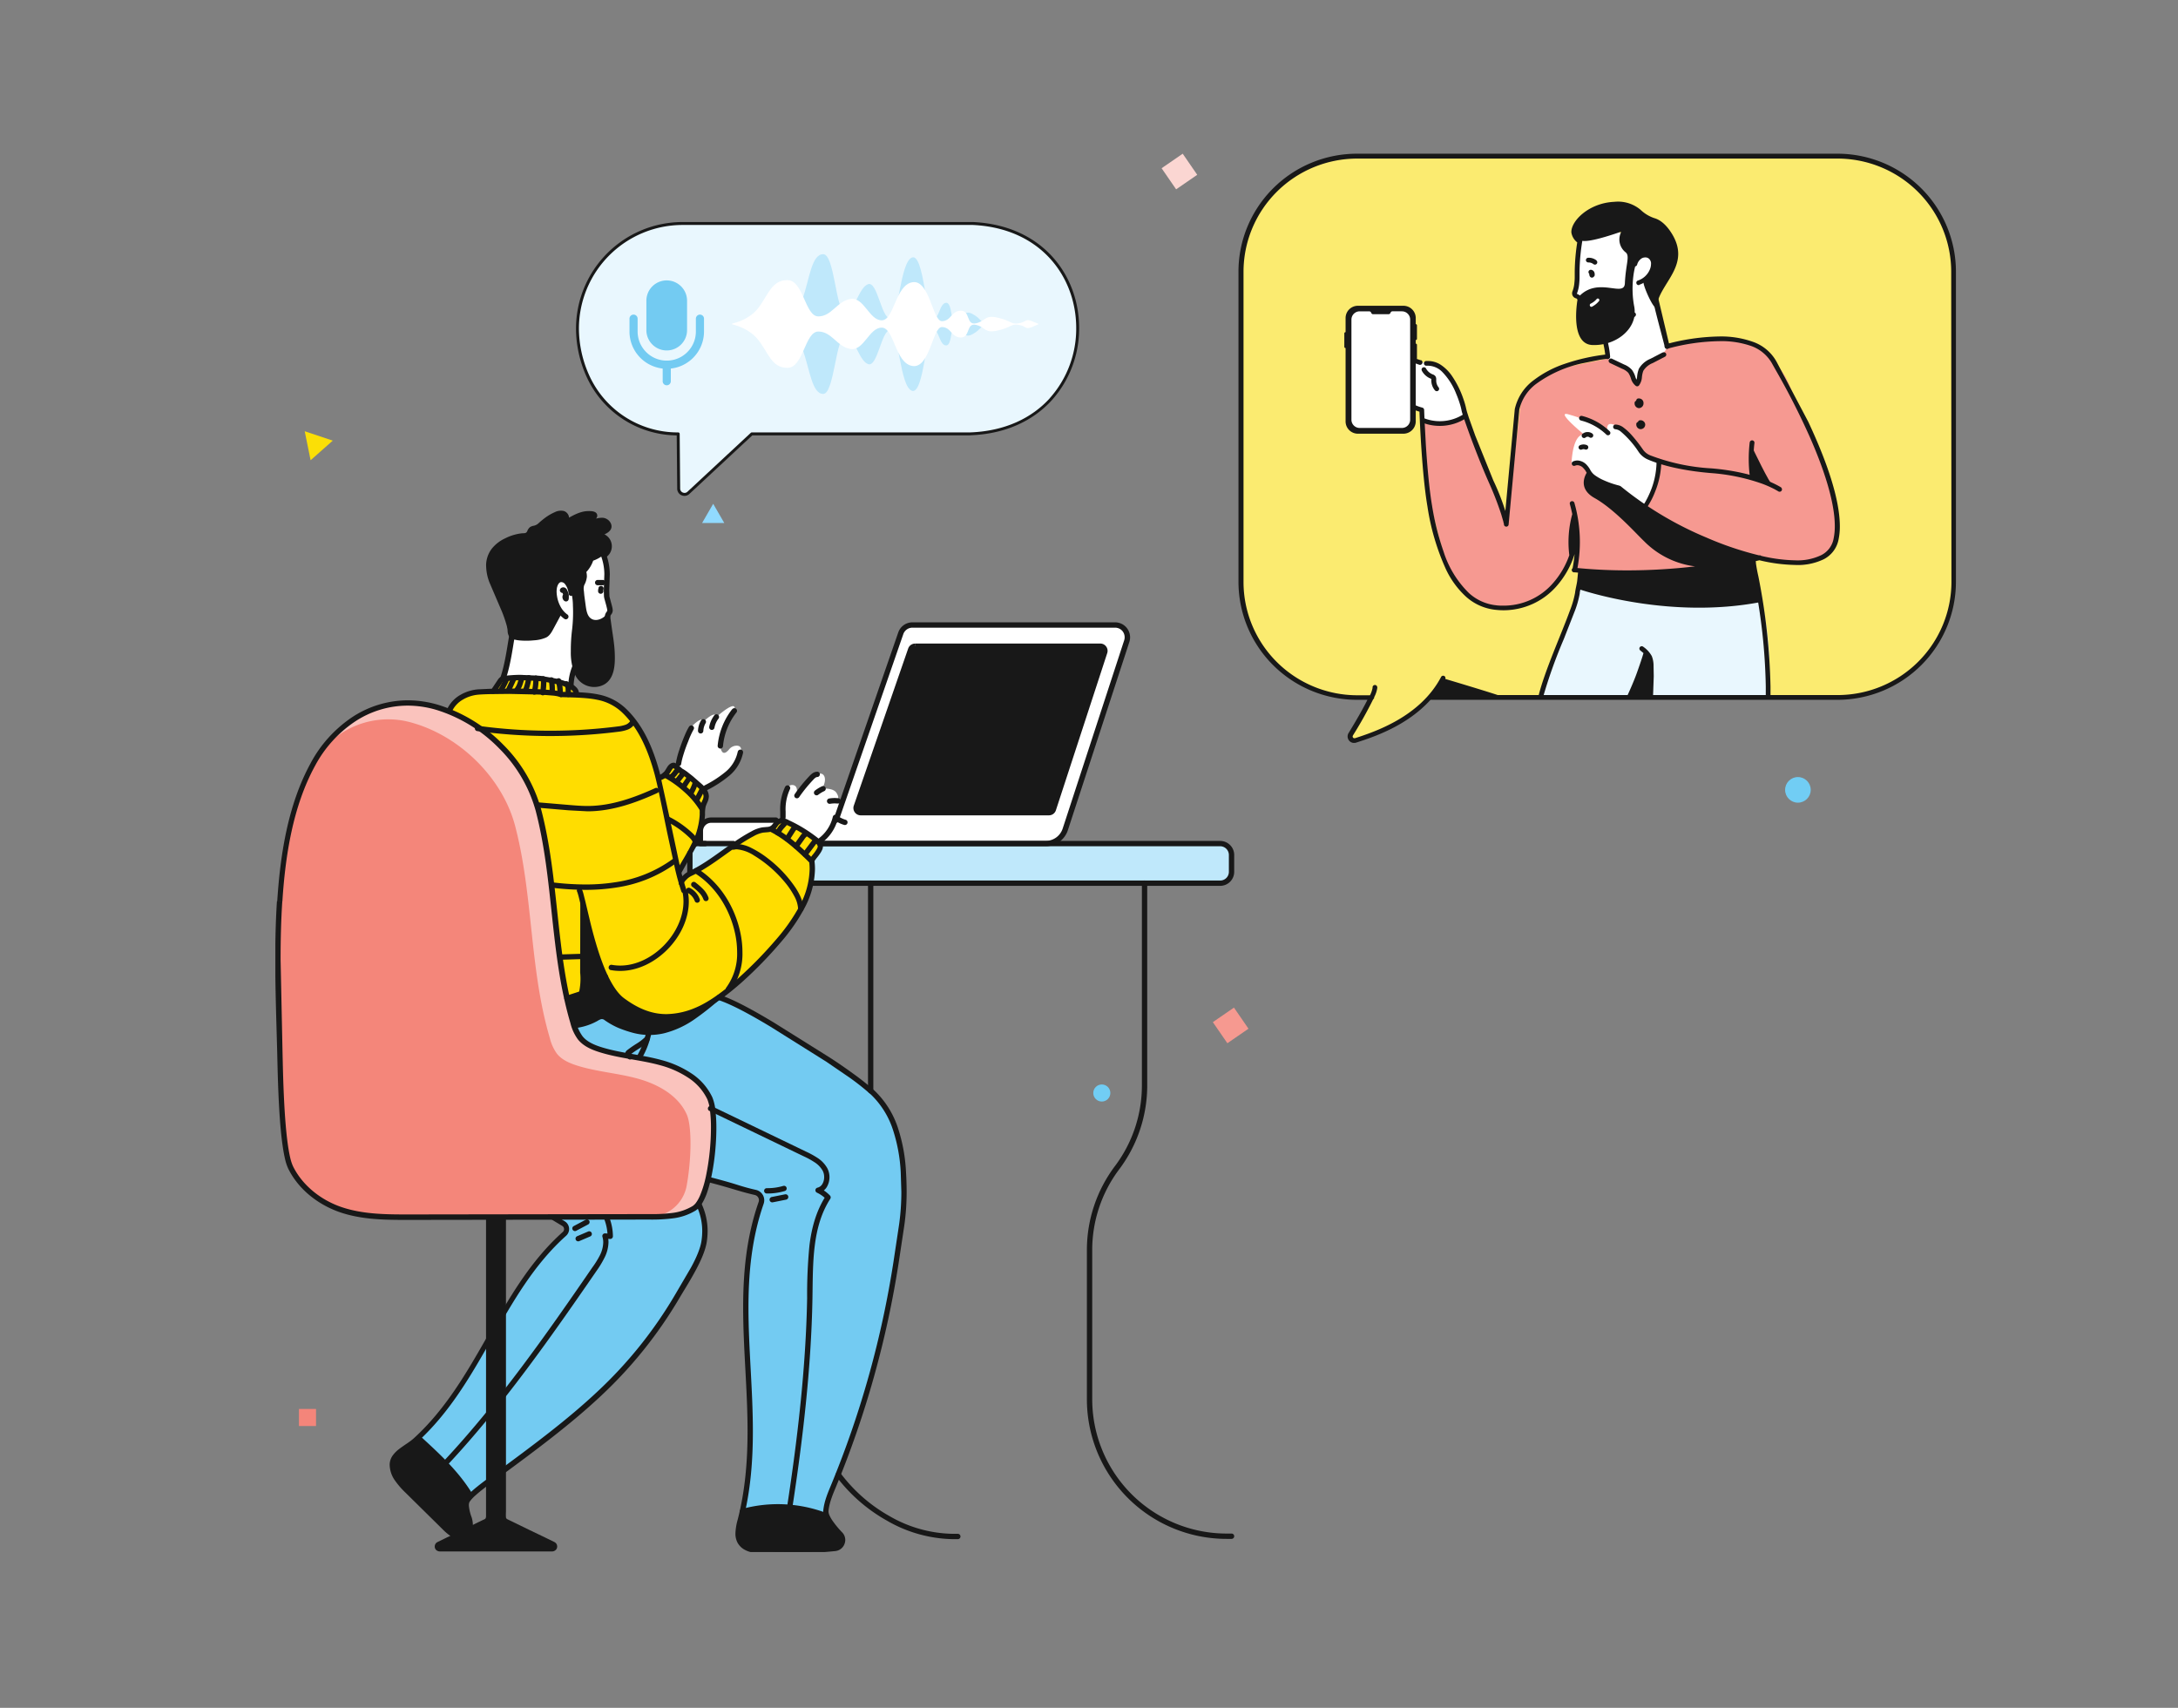<svg xmlns="http://www.w3.org/2000/svg" width="255" height="200" fill="none" xmlns:v="https://vecta.io/nano"><rect width="100%" height="100%" fill="#808080" stroke="none"/><path d="M173.5 37l1.299 2.25h-2.598L173.5 37z" fill="#fbdf06"/><path d="M83.5 59l1.299 2.25h-2.598L83.5 59z" fill="#91daff"/><path fill="#f4857a" d="M35 165h2v2h-2z"/><circle cx="129" cy="128" r="1" fill="#71cdf4"/><g clip-path="url(#A)"><g clip-path="url(#B)"><path d="M80.648 98.791h62.068c.194 0 .386.038.565.112s.342.183.479.32a1.47 1.47 0 0 1 .319.479 1.46 1.46 0 0 1 .113.565v1.69a1.46 1.46 0 0 1-.113.565 1.47 1.47 0 0 1-.319.478c-.137.137-.3.246-.479.32a1.48 1.48 0 0 1-.565.113H80.648v-4.642z" fill="#bfe8fb"/><g fill="#73cbf2"><path d="M67.376 120.238s5.716-1.7 6.134-2.639c0 0 4.527 3.593 10.842-.851 0 0 12.062 6.144 14.445 8.586s7.669 3.447 7.045 16.344-9.17 34.621-9.17 34.621-.265.864 0 1.192c0 0-5.669-2.112-9.765-.396 0 0 1.526-8.338.936-11.347s-.895-21.194.771-23.562c0 0 1.856-2.928-1.504-2.869l-4.19-1.182s1.104-7.08.256-9.317-4.009-4.591-10.146-5.23-5.653-3.35-5.653-3.35zm-18.251 47.986s5.401 4.972 5.928 7.049c0 0 21.019-14.572 24.722-24.232 0 0 4.63-5.224 2.053-10.005 0 0-.752 1.45-5.791 1.456l-11.232.106s2.312.54.973 2.183c0 0-6.102 6.407-7.519 10.178-.006.003-7.042 12.239-9.135 13.265z"/></g><g fill="#181818"><path d="M46.738 173.676l6.009 5.88c.817.798 2.421.296 2.296-.836l-.462-2.221c-.037-.164-.034-.335.008-.497a1.06 1.06 0 0 1 .235-.439l.349-.393-2.63-3.499-3.432-3.456-2.184 1.693c-.289.216-.526.493-.695.811a2.45 2.45 0 0 0-.105 2.081c.136.333.345.633.61.876zm39.76 5.134s-.693 2.495 2.081 2.736 10.52.48 10.065-1.105-1.725-2.077-1.838-2.894c0 0-4.836-2.449-9.903-.449l-.406 1.712z"/></g><path d="M97.886 96.044l7.575-21.877a1.45 1.45 0 0 1 1.366-.97h23.727a1.45 1.45 0 0 1 1.17.597 1.44 1.44 0 0 1 .257.624c.036.225.017.456-.054.673l-7.201 22.045a2.41 2.41 0 0 1-.874 1.199c-.411.297-.905.457-1.413.457h-40.44v-1.472c0-.338.135-.663.374-.902s.564-.374.902-.374h14.611z" fill="#fff"/><path d="M107.155 75.679h21.668a.54.54 0 0 1 .247.059c.077.039.143.095.194.165s.084.15.097.235.007.172-.02.253l-6.009 18.402a.54.54 0 0 1-.197.273c-.093.068-.206.104-.321.104h-22.03c-.087 0-.172-.021-.249-.061s-.144-.098-.194-.168-.083-.153-.096-.239a.54.54 0 0 1 .025-.256l6.37-18.402c.037-.107.107-.199.199-.265s.203-.1.316-.1z" fill="#181818"/><path d="M58.793 79.522l-1.02 1.416s-3.769-.571-5.104 2.42c0 0 9.984 4.317 10.885 14.017l3.051 20.52.771 2.343s5.697-1.84 6.134-2.639c0 0 5.663 4.803 12.218-2.015 0 0 10.511-8.54 9.319-14.737 0 0 1.054-1.107.973-1.872 0 0-2.845-3.166-4.73-2.823 0 0-.752.471-.902.858-.665.075-1.316.25-1.928.521 0 0-6.836 4.448-7.232 4.535s-1.379.964-1.423 1.161l-.312-1.276s3.011-4.389 2.864-7.377c0 0 .477-1.138.237-1.753l-3.71-3.188s-.462.112-1.023 1.104l-.789.312s-2.39-9.641-7.89-9.532l-1.7-.131s.222-1.298-1.8-1.447-3.628-1.344-6.889-.418z" fill="#fd0"/><path d="M38.115 87.507l.016-.028c2.093-3.824 7.375-5.814 11.656-4.99a12.27 12.27 0 0 1 1.229.312c5.472 1.659 10.336 6.478 11.772 12.04 2.121 8.141 1.663 16.733 4.056 24.822.158.658.442 1.28.836 1.831.577.717 1.466 1.101 2.343 1.378 2.321.733 4.786.889 7.129 1.538s5.02 2.133 6.028 4.345c.624 1.341.293 6.413-.256 9.597-.783 4.513-4.798 4.183-4.811 4.183-9.36 0-18.33-1.922-27.68-1.909-2.808 0-5.666 0-8.296-.964-2.377-.867-4.499-2.561-5.631-4.825-1.095-2.183-1.207-11.107-1.273-13.565-.156-5.826-.405-11.768-.028-17.629.362-5.402.287-11.318 2.911-16.134z" fill="#fac3bd"/><path d="M36.611 89.54v-.028a10.05 10.05 0 0 1 4.516-4.293c1.922-.916 4.086-1.199 6.179-.807a12.21 12.21 0 0 1 1.229.312c5.472 1.65 10.336 6.469 11.784 12.03 2.122 8.14 1.663 16.733 4.056 24.818.158.659.442 1.282.836 1.834.577.714 1.466 1.101 2.343 1.378 2.321.733 4.786.889 7.129 1.538s4.702 1.946 5.709 4.161c.624 1.338.58 5.215 0 8.393a4.42 4.42 0 0 1-1.527 2.602c-.798.662-1.804 1.023-2.841 1.019h-.034l-28.048.041c-2.808 0-5.669 0-8.296-.964-2.377-.867-4.499-2.561-5.632-4.825-1.095-2.183-1.207-11.11-1.273-13.565-.156-5.826-.406-11.771-.028-17.629.381-5.411 1.27-11.2 3.897-16.016z" fill="#f4867a"/><g fill="#fff"><path d="M85.366 87.756a1.14 1.14 0 0 1 .921-.43c.399.019.733.284.237 1.363-.896 1.962-4.1 3.599-4.1 3.599s-1.834-1.793-3.257-2.648l1.788-4.532s1.304-1.382 1.391-.58c0 0 1.432-1.432 1.532-.565 0 0 2.552-2.299 2.078-.702 0 0-1.831 2.944-1.619 4.089 0 0 .103 1.525 1.03.405zM59.929 74.65l-1.03 4.831s5.616-.558 8.081.998c0 0-.203-1.656.34-2.436l2.955-4.195 1.142-2.205-.312-1.506-.081-1.591-.025-2.289-.371-1.591-.736.15c-2.29.458-4.409 1.539-6.123 3.125a12.67 12.67 0 0 0-3.59 5.861l-.25.848zM91.64 95.856s0-3.83 1.011-3.921.562 1.338.562 1.338 1.71-2.102 2.455-2.561c.696-.424 1.323.34.587 1.653 0 0 1.248-.14 1.663.462.462.699.084.936.084.936s2.125.936.936 2.679l-1.207-.721s-.533 2.355-1.95 2.841a22.15 22.15 0 0 0-4.14-2.707z"/></g><g fill="#181818"><path d="M94.997 103.741h47.859c.436 0 .854-.173 1.163-.481a1.64 1.64 0 0 0 .481-1.163v-1.971c0-.436-.173-.854-.481-1.163a1.65 1.65 0 0 0-1.163-.483H95.989c-.083 0-.162.033-.221.091a.31.31 0 0 0-.091.221.31.31 0 0 0 .091.22c.058.058.138.091.221.091h46.867c.271.001.53.109.722.301a1.02 1.02 0 0 1 .298.722v1.971a.99.99 0 0 1-.077.391c-.051.124-.126.237-.221.332a1.03 1.03 0 0 1-.331.221 1.01 1.01 0 0 1-.391.076H94.997a.31.31 0 0 0-.312.312c0 .083.033.162.091.221a.31.31 0 0 0 .221.091zm-9.123-5.262h-3.563v-1.16a.97.97 0 0 1 .073-.369.96.96 0 0 1 .209-.313.97.97 0 0 1 .313-.209c.117-.049.242-.073.369-.073h7.566c.083 0 .162-.033.221-.091a.31.31 0 0 0 .091-.221c0-.083-.033-.162-.091-.221a.31.31 0 0 0-.221-.091h-7.566a1.59 1.59 0 0 0-1.588 1.588v1.472c0 .083.033.162.091.221a.31.31 0 0 0 .221.091h3.875c.083 0 .162-.033.221-.091a.31.31 0 0 0 .091-.221c0-.083-.033-.162-.091-.221a.31.31 0 0 0-.221-.091z"/><path d="M98.182 96.14l7.575-21.874a1.14 1.14 0 0 1 .413-.552 1.13 1.13 0 0 1 .657-.209h23.727a1.13 1.13 0 0 1 .808.337c.203.214.315.498.312.792a1.16 1.16 0 0 1-.056.356l-7.2 22.045c-.138.419-.404.784-.762 1.043s-.788.398-1.229.398H96.363c-.083 0-.162.033-.221.091a.31.31 0 0 0-.091.221.31.31 0 0 0 .091.221c.058.058.138.091.221.091h26.077a2.72 2.72 0 0 0 1.595-.517c.464-.336.81-.81.988-1.355l7.201-22.045a1.79 1.79 0 0 0 .087-.549c-.002-.458-.182-.898-.502-1.226a1.74 1.74 0 0 0-.571-.389 1.77 1.77 0 0 0-.677-.138h-23.734c-.365 0-.721.113-1.019.325s-.521.511-.64.857l-7.576 21.874c-.015.039-.022.081-.021.123a.31.31 0 0 0 .029.121c.018.038.043.072.074.1s.068.049.107.063a.31.31 0 0 0 .243-.017c.037-.019.071-.045.097-.078s.047-.07.059-.11zM70.324 64.993a6.31 6.31 0 0 1 .434 2.243l-.066 1.853.019.711a2.14 2.14 0 0 0 .075.393l.203.739.081.34a1.55 1.55 0 0 1 .031.212v.05c-.016.034-.069.097-.137.203a.84.84 0 0 0-.143.459c0 .083.033.162.091.221a.31.31 0 0 0 .221.091c.083 0 .162-.033.221-.091a.31.31 0 0 0 .091-.221c0-.03.007-.06.019-.087a1.73 1.73 0 0 1 .131-.193.78.78 0 0 0 .144-.44 2.53 2.53 0 0 0-.072-.446l-.203-.761-.084-.312c-.015-.057-.025-.116-.031-.175l-.019-.677.066-1.853a7 7 0 0 0-.468-2.452c-.028-.078-.085-.142-.16-.178a.31.31 0 0 0-.239-.012c-.078.028-.142.085-.178.16s-.04.161-.013.239l-.013-.016zm-3.928 6.95a2.7 2.7 0 0 1-.761-.889 3.77 3.77 0 0 1-.427-1.288 3.31 3.31 0 0 1-.041-.487 2.21 2.21 0 0 1 .041-.44 1.41 1.41 0 0 1 .131-.377.65.65 0 0 1 .184-.228.31.31 0 0 1 .197-.066.58.58 0 0 1 .412.209 2.02 2.02 0 0 1 .431 1.129c.004.041.017.08.036.116s.046.068.078.094a.32.32 0 0 0 .108.057.31.31 0 0 0 .121.011c.082-.009.157-.049.209-.113a.31.31 0 0 0 .069-.227 2.6 2.6 0 0 0-.596-1.491 1.19 1.19 0 0 0-.867-.409.95.95 0 0 0-.571.187 1.33 1.33 0 0 0-.362.44 2.14 2.14 0 0 0-.19.546 2.83 2.83 0 0 0-.053.561 3.85 3.85 0 0 0 .047.577c.075.526.244 1.034.499 1.5.231.432.556.806.952 1.095a.31.31 0 0 0 .46-.057c.025-.036.042-.076.051-.119a.31.31 0 0 0-.057-.247c-.026-.035-.06-.064-.098-.085zm-.733 9.697c1.725.044 3.101.069 4.265.312a5.79 5.79 0 0 1 3.045 1.616c1.891 1.871 2.945 4.448 3.66 7.071.356 1.297.905 4.092 1.479 6.862l.864 3.992a27.83 27.83 0 0 0 .792 2.895.31.31 0 0 0 .061.107c.027.032.061.057.098.076a.31.31 0 0 0 .12.031.29.29 0 0 0 .123-.019c.04-.015.075-.036.106-.064a.31.31 0 0 0 .072-.101c.017-.038.026-.079.028-.12a.31.31 0 0 0-.022-.122 27.63 27.63 0 0 1-.771-2.826l-1.285-6.039-1.064-4.85c-.727-2.667-1.81-5.365-3.825-7.352a6.44 6.44 0 0 0-3.354-1.781c-1.248-.259-2.655-.281-4.368-.312-.083 0-.162.033-.221.091a.31.31 0 0 0-.091.221c0 .083.033.162.091.221a.31.31 0 0 0 .221.091h-.025zm29.072 19.247a6.58 6.58 0 0 1 .056.889 9.43 9.43 0 0 1-1.176 4.317 21.44 21.44 0 0 1-2.705 3.88 47.55 47.55 0 0 1-4.412 4.532c-1.697 1.522-3.519 2.869-5.073 3.509a8.92 8.92 0 0 1-3.41.748c-1.694 0-3.282-.623-4.964-1.871-.708-.527-1.366-1.519-1.931-2.729-.849-1.812-1.498-4.102-1.978-6.035l-.602-2.533-.222-.883c-.045-.191-.107-.378-.184-.558-.036-.075-.1-.132-.179-.16a.31.31 0 0 0-.239.013.32.32 0 0 0-.16.179.31.31 0 0 0 .013.239 1.47 1.47 0 0 1 .087.247c.14.455.337 1.347.596 2.445a50.16 50.16 0 0 0 1.635 5.702 17.55 17.55 0 0 0 1.22 2.673 6.32 6.32 0 0 0 1.56 1.899c1.747 1.31 3.482 1.99 5.335 1.99 1.26-.016 2.504-.282 3.66-.783 1.672-.692 3.522-2.077 5.254-3.621 1.589-1.43 3.081-2.964 4.468-4.591a21.92 21.92 0 0 0 2.786-3.999 10.03 10.03 0 0 0 1.248-4.604 7.79 7.79 0 0 0-.059-.966c-.005-.041-.018-.081-.039-.117a.34.34 0 0 0-.08-.093.3.3 0 0 0-.11-.055c-.04-.011-.081-.014-.122-.008a.32.32 0 0 0-.209.119c-.025.032-.044.069-.055.109s-.014.082-.009.122v-.006z"/><path d="M95.312 100.912c.112-.178.236-.349.371-.511.15-.184.289-.376.415-.577a2.77 2.77 0 0 0 .156-.293 1.09 1.09 0 0 0 .097-.396v-.019c-.009-.229-.093-.448-.24-.624a2.43 2.43 0 0 0-.421-.406 17.07 17.07 0 0 0-3.313-2.024 2.15 2.15 0 0 0-.874-.237c-.175-.001-.347.04-.502.122-.186.113-.344.268-.462.452-.079.115-.172.22-.278.312a.79.79 0 0 1-.39.125l-.593.053c-.469.081-.919.246-1.329.487-2.546 1.354-4.633 3.366-7.117 4.576-.269.113-.518.268-.739.458a4.34 4.34 0 0 0-.356.372 1.59 1.59 0 0 0-.181.258.77.77 0 0 0-.097.347c0 .045.007.09.019.134.025.075.078.138.148.176s.151.048.228.027a.31.31 0 0 0 .185-.136c.042-.068.057-.148.041-.226l-.087.025h.091v-.025l-.087.025h.091c.008-.029.02-.057.037-.081a1.67 1.67 0 0 1 .187-.234l.218-.216c.175-.144.371-.262.58-.349 2.599-1.272 4.68-3.29 7.135-4.585.346-.203.723-.344 1.117-.418l.587-.05c.244-.021.479-.104.683-.24.16-.13.299-.285.412-.459.066-.108.155-.2.259-.271.063-.032.132-.049.203-.047a1.56 1.56 0 0 1 .624.178 16.37 16.37 0 0 1 3.189 1.953c.117.09.222.195.312.312a.42.42 0 0 1 .109.256c-.005.056-.02.111-.044.162a1.84 1.84 0 0 1-.122.222 4.69 4.69 0 0 1-.368.512c-.153.181-.291.374-.415.577a.31.31 0 0 0-.058.118c-.011.044-.012.089-.004.133a.31.31 0 0 0 .052.121c.026.037.059.067.097.09s.081.036.126.041.089-.001.131-.015.081-.037.114-.068.058-.067.075-.109l-.012-.006z"/><path d="M95.262 100.625c-1.46-1.428-2.986-2.882-4.87-3.811-.074-.034-.158-.038-.234-.011s-.139.083-.175.155a.31.31 0 0 0 .132.414c1.772.873 3.257 2.274 4.714 3.699a.31.31 0 0 0 .423-.022.31.31 0 0 0 .088-.21c.002-.078-.026-.155-.078-.214z"/><path d="M95.197 98.27l-1.186 1.578a.31.31 0 0 0 .056.436c.032.026.07.044.109.055s.081.014.122.009a.32.32 0 0 0 .116-.039c.036-.02.067-.048.092-.081l1.204-1.603c.047-.068.065-.152.05-.234s-.062-.154-.13-.201-.153-.065-.234-.05-.154.062-.201.13zm-1.065-.857a2.27 2.27 0 0 0-.49.54l-.683.954a.31.31 0 0 0-.064.236.31.31 0 0 0 .127.21c.035.025.073.042.114.051a.33.33 0 0 0 .125.003c.041-.007.081-.023.116-.046s.065-.053.088-.088l.686-.955a1.72 1.72 0 0 1 .35-.402c.036-.023.067-.053.09-.088s.04-.075.048-.117.007-.085-.003-.126a.31.31 0 0 0-.053-.115c-.026-.034-.057-.063-.094-.085s-.078-.035-.12-.04-.085-.002-.126.01-.079.032-.112.059zm-1.238-.771a2.1 2.1 0 0 0-.381.459l-.624.976a.31.31 0 0 0-.033.225c.018.077.064.144.129.188a.31.31 0 0 0 .222.05c.078-.012.148-.053.197-.114l.624-.973a1.49 1.49 0 0 1 .265-.331.31.31 0 0 0 .086-.094c.022-.037.036-.078.041-.12a.32.32 0 0 0-.01-.127.31.31 0 0 0-.06-.112c-.028-.033-.061-.06-.1-.079s-.08-.03-.123-.032-.086.004-.126.019-.077.038-.108.068v-.003zm-1.092-.605l-.474.533a3.02 3.02 0 0 0-.25.312 3.03 3.03 0 0 0-.159.271l-.125.234c-.039.073-.047.159-.023.238a.31.31 0 0 0 .152.184c.073.038.159.047.238.023a.31.31 0 0 0 .184-.152l.125-.231a2.14 2.14 0 0 1 .122-.215 2.9 2.9 0 0 1 .2-.24l.474-.53c.055-.061.084-.142.08-.224a.31.31 0 0 0-.207-.278c-.039-.014-.08-.02-.121-.018s-.082.012-.119.03a.31.31 0 0 0-.098.073v-.009zm-11.298 8.524c.385.196.682.53.83.936a.31.31 0 0 0 .156.187c.037.019.078.031.12.034a.32.32 0 0 0 .123-.016c.039-.013.076-.036.107-.064s.056-.062.074-.1a.31.31 0 0 0 .029-.121c.001-.042-.006-.083-.021-.123-.196-.564-.603-1.03-1.136-1.3a.31.31 0 0 0-.118-.037.32.32 0 0 0-.123.012c-.04.012-.077.032-.109.059s-.058.06-.077.097a.31.31 0 0 0-.033.12c-.003.042.002.083.016.123s.035.076.062.107.062.056.099.074v.012zm.531-.729c.284.213.553.445.805.695a2.27 2.27 0 0 1 .518.792.31.31 0 0 0 .158.179c.074.036.16.042.238.015.039-.014.075-.034.106-.062s.056-.06.074-.097a.32.32 0 0 0 .031-.119.33.33 0 0 0-.017-.121c-.143-.382-.367-.729-.655-1.017a8.03 8.03 0 0 0-.87-.758c-.032-.026-.069-.044-.109-.055s-.081-.015-.122-.01-.08.018-.116.038a.31.31 0 0 0-.093.08c-.026.033-.044.069-.055.109s-.014.081-.009.122.018.08.038.116a.32.32 0 0 0 .08.093zm-48.287 1.718l.312.019c.346-5.383 1.232-11.132 3.822-15.879a14.35 14.35 0 0 1 4.599-5.134 11.21 11.21 0 0 1 6.24-1.921c1.163.004 2.319.178 3.432.518 2.754.868 5.25 2.403 7.266 4.47 2.049 2.03 3.533 4.56 4.302 7.339 2.109 8.078 1.651 16.675 4.056 24.831a5.44 5.44 0 0 0 .889 1.937c.646.798 1.597 1.197 2.496 1.481 2.368.749 4.836.902 7.138 1.541 1.161.306 2.265.797 3.27 1.454a6.23 6.23 0 0 1 2.246 2.535 4.86 4.86 0 0 1 .312 1.326 16.1 16.1 0 0 1 .109 2.015c-.005 1.896-.201 3.788-.583 5.645-.158.784-.392 1.551-.699 2.29a4.32 4.32 0 0 1-.424.776 1.65 1.65 0 0 1-.43.44c-.733.438-1.551.715-2.399.814-.89.108-1.787.153-2.683.134l-28.048.041H47.5c-2.646 0-5.304-.06-7.725-.936-2.312-.845-4.368-2.495-5.457-4.679a5.16 5.16 0 0 1-.343-1.044c-.368-1.56-.583-4.136-.708-6.569s-.162-4.741-.19-5.82l-.225-10.801c0-2.274.05-4.545.197-6.8l-.312-.019-.312-.018c-.147 2.27-.197 4.553-.197 6.837 0 3.624.131 7.245.225 10.82.034 1.222.078 4.054.25 6.889.087 1.41.206 2.808.374 4.008.084.596.181 1.145.29 1.616.087.407.219.804.393 1.182 1.173 2.349 3.357 4.086 5.8 4.991 2.552.935 5.285.982 7.94.982h.465l28.051-.04c.926.017 1.852-.031 2.77-.144a6.61 6.61 0 0 0 2.639-.901 2.19 2.19 0 0 0 .624-.605 6.58 6.58 0 0 0 .799-1.706c.671-2.04 1.023-4.991 1.023-7.368a17.61 17.61 0 0 0-.112-2.092 5.53 5.53 0 0 0-.362-1.507 6.86 6.86 0 0 0-2.465-2.807 11.79 11.79 0 0 0-3.432-1.535c-2.387-.661-4.848-.817-7.12-1.534-.858-.272-1.688-.643-2.184-1.279-.369-.519-.633-1.105-.777-1.725-2.377-8.016-1.922-16.606-4.056-24.809a17.18 17.18 0 0 0-4.465-7.623c-2.09-2.139-4.678-3.729-7.532-4.626-1.171-.358-2.388-.542-3.613-.546a11.86 11.86 0 0 0-6.596 2.024c-2.011 1.369-3.658 3.207-4.798 5.355-2.661 4.884-3.55 10.717-3.9 16.141l.287.015z"/><path d="M70.587 114.374a.63.63 0 0 1-.112.262c-.237.368-.914.957-2.365 1.388l-1.822.593c-.039.012-.076.033-.107.059s-.057.06-.076.097a.31.31 0 0 0-.033.118c-.003.041.002.083.015.122s.034.075.061.106.06.056.097.074.077.029.118.032a.31.31 0 0 0 .121-.016l1.803-.589a6.12 6.12 0 0 0 2.184-1.076 2.62 2.62 0 0 0 .521-.571 1.25 1.25 0 0 0 .209-.53c.005-.041.001-.083-.011-.122a.31.31 0 0 0-.056-.109c-.052-.065-.128-.107-.211-.116s-.166.015-.231.067-.107.128-.116.211h.009zm36.568-38.695v.312h21.668a.21.21 0 0 1 .089.017c.028.012.055.029.076.051.043.043.068.101.069.162v.075l-6.009 18.402c-.015.047-.045.088-.084.117a.23.23 0 0 1-.138.045h-22.042c-.031 0-.062-.006-.09-.019a.25.25 0 0 1-.075-.053.24.24 0 0 1-.066-.162v-.075l6.368-18.402a.23.23 0 0 1 .086-.113c.039-.028.087-.043.135-.043v-.624a.86.86 0 0 0-.811.574l-6.368 18.402c-.032.09-.048.185-.047.281a.86.86 0 0 0 .25.605.85.85 0 0 0 .604.252h22.043c.18-.001.356-.058.502-.165a.86.86 0 0 0 .309-.428l6.009-18.402c.028-.087.042-.177.043-.268a.85.85 0 0 0-.246-.599.82.82 0 0 0-.285-.194.84.84 0 0 0-.339-.062h-21.652v.312zM96.048 98.823a5.06 5.06 0 0 0 2.075-3.032l-.312-.069-.2.24a3.39 3.39 0 0 0 1.223.642.31.31 0 0 0 .122.01c.041-.005.08-.017.116-.037s.068-.047.093-.079.044-.069.056-.109.015-.081.01-.122-.017-.08-.037-.116-.047-.068-.079-.093-.069-.044-.109-.056c-.364-.105-.704-.282-.998-.521-.041-.034-.09-.056-.142-.066s-.106-.005-.156.012a.32.32 0 0 0-.131.086.31.31 0 0 0-.072.139 4.44 4.44 0 0 1-1.819 2.654c-.067.047-.113.119-.128.2s.003.164.05.232.118.114.198.13.164-.001.232-.047h.009zm2.112-5.35c-.134 0-.272-.019-.406-.019a4.39 4.39 0 0 0-.668.053.32.32 0 0 0-.206.128c-.049.068-.069.153-.055.236a.32.32 0 0 0 .128.206c.068.049.153.069.236.055a3.39 3.39 0 0 1 .565-.047l.343.016a.31.31 0 0 0 .227-.069c.064-.052.104-.127.113-.209a.31.31 0 0 0-.011-.121.32.32 0 0 0-.151-.186c-.036-.02-.076-.032-.116-.036v-.006zm-1.928-1.388c-.29.135-.565.302-.817.499-.065.051-.108.126-.118.208s.013.165.063.23.126.108.208.118.165-.013.23-.063c.216-.169.45-.312.699-.427a.31.31 0 0 0 .165-.176c.014-.039.021-.08.019-.122a.33.33 0 0 0-.029-.12.31.31 0 0 0-.073-.099c-.031-.028-.067-.049-.106-.063a.3.3 0 0 0-.122-.017.31.31 0 0 0-.119.032zm-.574-1.709a1.01 1.01 0 0 0-.534.187 2.56 2.56 0 0 0-.352.312 18.18 18.18 0 0 0-1.725 2.124.31.31 0 0 0-.049.112c-.009.04-.009.082-.002.122.015.082.062.154.13.201s.153.065.234.05.154-.062.201-.13a17.19 17.19 0 0 1 1.666-2.049 1.51 1.51 0 0 1 .25-.231.41.41 0 0 1 .2-.078c.083 0 .162-.033.221-.091a.31.31 0 0 0 .091-.221c0-.083-.033-.162-.091-.221a.31.31 0 0 0-.221-.091l-.019.003zm-3.734 1.766c-.427.906-.624 1.903-.574 2.904v.446.094a.88.88 0 0 1 0 .178c-.004.032-.017.063-.038.087-.044.065-.061.145-.049.223s.054.148.116.196.14.072.218.065.151-.043.204-.101a.78.78 0 0 0 .153-.343c.021-.103.031-.207.028-.312v-.106-.433a5.5 5.5 0 0 1 .502-2.611c.038-.073.046-.159.022-.238s-.079-.145-.153-.183-.158-.047-.237-.023a.31.31 0 0 0-.184.151l-.009.006zm-14.689-.712a3.77 3.77 0 0 0 .646-.312 2 2 0 0 0 .524-.546l.296-.471a.71.71 0 0 1 .112-.119c.024-.018.052-.029.081-.031l-.022-.265v.265h.022l-.022-.265v.059l-.069.197a.2.2 0 0 0 .069 0v-.206l-.069.197.025-.066-.028.062.025-.066-.028.062a.98.98 0 0 1 .137.097l.362.312.165.144.075.059c.027.019.055.037.084.053a4.73 4.73 0 0 1 .496.312c.587.433 1.351 1.107 1.707 1.441a2.39 2.39 0 0 1 .393.455.86.86 0 0 1 .153.455v.022h.312-.312a1.21 1.21 0 0 1-.115.421 5.2 5.2 0 0 0-.222.552 4.15 4.15 0 0 0-.109 1.123c-.069 1.211-.395 2.394-.958 3.468-.527 1.095-1.186 2.121-1.722 3.063-.041.072-.051.156-.03.236s.074.147.145.188a.32.32 0 0 0 .116.04c.041.006.082.002.122-.009a.3.3 0 0 0 .109-.054c.033-.025.06-.056.08-.092l1.741-3.1c.601-1.155.948-2.424 1.02-3.724a3.74 3.74 0 0 1 .081-.958 5.25 5.25 0 0 1 .2-.49 1.8 1.8 0 0 0 .165-.646v-.037a1.44 1.44 0 0 0-.25-.786 3.12 3.12 0 0 0-.493-.58l-1.114-.973-.652-.515a4.83 4.83 0 0 0-.574-.374l-.056.106.062-.1-.056.106.062-.1-.047-.037-.43-.371-.246-.19-.125-.075a.51.51 0 0 0-.2-.05h-.031l.028.312-.025-.312a.75.75 0 0 0-.393.143 1.34 1.34 0 0 0-.346.39l-.218.352a1.31 1.31 0 0 1-.359.384 3 3 0 0 1-.534.253c-.038.016-.072.039-.101.068s-.052.064-.068.101-.024.079-.023.12a.31.31 0 0 0 .429.288v.013z"/><path d="M82.442 94.531c-.537-.866-1.203-1.644-1.975-2.308-.754-.68-1.585-1.269-2.477-1.753-.036-.02-.076-.033-.118-.037s-.083-.001-.123.011a.31.31 0 0 0-.187.154.31.31 0 0 0-.021.241c.013.04.033.076.06.108s.06.057.098.076a12.36 12.36 0 0 1 2.352 1.665 9.55 9.55 0 0 1 1.85 2.155.31.31 0 0 0 .19.155.31.31 0 0 0 .243-.029.31.31 0 0 0 .147-.196c.01-.041.012-.083.005-.125a.31.31 0 0 0-.045-.117z"/><path d="M81.915 92.344l-.605 1.16c-.036.073-.042.157-.017.235a.31.31 0 0 0 .152.18c.072.038.156.046.234.023a.31.31 0 0 0 .183-.147l.608-1.163c.038-.074.045-.159.02-.238s-.081-.145-.154-.183-.159-.045-.238-.02-.145.081-.183.154zm-.802-.779c-.115.419-.291.818-.524 1.185a.31.31 0 0 0-.042.235c.017.081.066.151.136.196.035.022.073.038.114.045a.31.31 0 0 0 .123-.003c.04-.009.079-.026.112-.05s.062-.054.084-.089a5.01 5.01 0 0 0 .599-1.354.31.31 0 0 0 .009-.121c-.005-.04-.018-.08-.038-.116s-.047-.067-.08-.092a.3.3 0 0 0-.109-.054c-.04-.01-.081-.014-.122-.009s-.08.018-.116.038-.067.047-.092.08a.33.33 0 0 0-.055.109z"/><path d="M80.495 90.875l-.608.908-.125.209c-.021.035-.034.075-.04.115s-.003.082.007.122a.31.31 0 0 0 .145.19c.071.042.156.054.236.034a.31.31 0 0 0 .191-.143l.119-.203a8.99 8.99 0 0 1 .577-.861.31.31 0 0 0-.065-.437c-.033-.024-.07-.042-.11-.052s-.081-.012-.122-.006a.31.31 0 0 0-.115.041c-.035.021-.066.049-.09.082zm-.774-.471l-.718.914c-.025.032-.044.069-.055.109s-.014.081-.009.122.018.08.038.116a.31.31 0 0 0 .08.093c.033.026.069.044.109.055s.081.014.122.009.08-.018.116-.038a.31.31 0 0 0 .093-.08l.715-.917c.029-.032.051-.069.065-.11s.019-.084.016-.127-.016-.084-.036-.122-.048-.071-.082-.097-.073-.046-.114-.056a.32.32 0 0 0-.127-.006.31.31 0 0 0-.21.134zM66.134 69.316l-.194-.112.097.2a.2.2 0 0 0 .097-.087l-.194-.112.097.2-.081-.171v.193c.028-.001.056-.008.081-.022l-.081-.171-.087.153c.026.017.056.025.087.025v-.178l-.087.153.037-.069-.081.062.031.028.05-.09-.081.062.016.028a1.21 1.21 0 0 1 .128.543 1.35 1.35 0 0 1 0 .156l.312.041.153-.275-.05.087.09-.047-.04-.04-.05.087.09-.047h-.031.037-.031-.044l.069.038v-.038h-.081l.069.038-.128-.069.059.131a.15.15 0 0 0 .069-.062l-.128-.069.059.131a.31.31 0 0 0 .11-.067c.032-.03.057-.066.074-.106s.025-.083.025-.126-.01-.086-.028-.126-.044-.075-.077-.104a.33.33 0 0 0-.112-.064c-.041-.014-.085-.017-.128-.013s-.085.018-.123.04a.47.47 0 0 0-.225.212.54.54 0 0 0-.059.253.56.56 0 0 0 .062.265.5.5 0 0 0 .212.224c.045.023.094.036.145.036s.1-.012.145-.036a.31.31 0 0 0 .168-.237c.011-.079.017-.158.016-.237a1.8 1.8 0 0 0-.197-.823.57.57 0 0 0-.075-.125.54.54 0 0 0-.162-.143.45.45 0 0 0-.215-.053c-.066-.001-.131.013-.19.041a.42.42 0 0 0-.172.159.29.29 0 0 0-.023.231c.023.077.074.143.144.183s.152.052.23.033a.31.31 0 0 0 .189-.136l.006.022zm1.021 10.976a6.19 6.19 0 0 1 .459-2.105c.019-.037.03-.077.033-.118a.33.33 0 0 0-.014-.121c-.012-.039-.033-.075-.06-.107s-.059-.057-.096-.076-.077-.03-.118-.033a.33.33 0 0 0-.121.014c-.039.012-.075.033-.107.06s-.057.059-.076.096a6.76 6.76 0 0 0-.524 2.33c-.008.083.018.165.071.229a.31.31 0 0 0 .212.111c.082.007.165-.018.229-.072s.104-.13.111-.212v.003zm-7.962-.708c.658-1.896.88-4.133 1.248-6.045a.66.66 0 0 0 0-.109c-.003-.036-.007-.082-.019-.122-.026-.084-.081-.156-.156-.203a.43.43 0 0 0-.194-.053c-.045.003-.09.009-.134.019l-.103.031h-.022v.103-.103.103.081l.059-.175h-.059v.184l.059-.175-.072.212.187-.125c-.027-.042-.068-.073-.115-.087l-.072.212.187-.125-.119.081.147-.016c-.005-.023-.015-.046-.028-.066l-.119.081.147-.016c-.004-.041-.016-.081-.035-.117a.31.31 0 0 0-.186-.152c-.039-.012-.081-.016-.122-.011s-.08.017-.116.036a.31.31 0 0 0-.094.078.32.32 0 0 0-.057.108.31.31 0 0 0-.011.121c.003.049.014.098.034.143.033.084.093.155.172.2a.44.44 0 0 0 .212.056.8.8 0 0 0 .221-.04h.047l-.028-.125v.125h.025l-.028-.125v-.112l-.075.225a.19.19 0 0 0 .075 0v-.237l-.075.225.084-.253-.234.131a.26.26 0 0 0 .15.122l.084-.253-.234.131.197-.112h-.228a.22.22 0 0 0 .031.112l.197-.112h-.131-.097.097-.097c-.374 1.949-.602 4.161-1.226 5.954a.31.31 0 0 0-.017.121.32.32 0 0 0 .03.118c.017.037.043.07.073.097s.066.048.105.062a.31.31 0 0 0 .398-.192l.034-.013zM52.95 83.24a3.12 3.12 0 0 1 1.248-1.313 4.3 4.3 0 0 1 1.816-.577c.256-.025.755-.047 1.388-.062l2.224-.025 3.635.081 1.451.115c.288.023.573.077.849.162.077.029.163.027.239-.007s.134-.097.164-.174a.31.31 0 0 0-.007-.239c-.034-.076-.097-.134-.174-.164-.325-.102-.659-.169-.998-.2a51.32 51.32 0 0 0-5.157-.2l-2.24.025-1.429.066a4.98 4.98 0 0 0-2.078.661c-.643.367-1.163.918-1.491 1.581-.021.037-.035.078-.039.121s0 .086.013.127a.31.31 0 0 0 .062.111c.028.032.063.059.101.077a.31.31 0 0 0 .123.03c.042.001.085-.006.125-.022s.076-.039.106-.07.054-.067.07-.106z"/><path d="M78.679 91.299a2.6 2.6 0 0 0 .596-.574 1.12 1.12 0 0 1 .181-.215.31.31 0 0 0 .132-.197c.016-.081 0-.165-.045-.233a.31.31 0 0 0-.199-.134c-.04-.008-.082-.008-.122 0s-.079.024-.113.047a1.35 1.35 0 0 0-.331.356 1.98 1.98 0 0 1-.459.44.31.31 0 0 0-.085.088c-.022.035-.038.073-.045.114a.32.32 0 0 0 .003.123.31.31 0 0 0 .138.197c.035.022.074.037.114.044s.082.006.122-.003.078-.026.112-.05zm-20.647-10.19l.755-1.126a.55.55 0 0 1 .156-.187.6.6 0 0 1 .197-.037l1.704-.106.508.016 1.033.05.989.072a18.06 18.06 0 0 1 2.299.468 4.65 4.65 0 0 1 1.114.465 1.19 1.19 0 0 1 .293.256.37.37 0 0 1 .078.206c0 .083.033.162.091.221a.31.31 0 0 0 .221.091c.083 0 .162-.033.221-.091a.31.31 0 0 0 .091-.221.95.95 0 0 0-.203-.577 2.23 2.23 0 0 0-.892-.642 8.9 8.9 0 0 0-1.806-.543l-1.41-.25c-.275-.044-.649-.059-1.058-.078l-1.02-.047c-.184 0-.365-.019-.549-.019-.596 0-1.186.056-1.763.109a1.13 1.13 0 0 0-.434.109 1.13 1.13 0 0 0-.381.39l-.752 1.126c-.023.034-.039.073-.047.113s-.008.082 0 .122a.31.31 0 0 0 .134.199c.069.045.153.061.233.045s.151-.064.197-.132z"/><path d="M58.949 80.913c.258-.423.484-.865.674-1.322.032-.076.033-.162.002-.239s-.091-.138-.167-.17a.31.31 0 0 0-.12-.024c-.041 0-.082.008-.12.023s-.073.039-.102.068-.052.063-.068.101a9.49 9.49 0 0 1-.624 1.248c-.042.071-.055.156-.035.236a.31.31 0 0 0 .141.192c.071.043.155.055.236.035s.149-.071.192-.141l-.009-.006z"/><path d="M59.804 80.979l.674-1.46a.31.31 0 0 0-.016-.224c-.033-.07-.091-.125-.163-.155s-.152-.032-.225-.005-.134.079-.17.147l-.655 1.413a.31.31 0 0 0-.037.118.32.32 0 0 0 .012.123c.012.04.032.077.059.109s.06.058.097.077a.31.31 0 0 0 .243.017c.04-.014.076-.035.107-.062s.056-.061.074-.099zm.98-.025a3.66 3.66 0 0 0 .29-.496 3.35 3.35 0 0 0 .137-.374l.2-.624a.31.31 0 0 0-.012-.244c-.018-.038-.044-.071-.076-.099s-.069-.048-.108-.061a.31.31 0 0 0-.243.021.32.32 0 0 0-.096.079c-.026.032-.046.07-.057.11l-.2.624a2.65 2.65 0 0 1-.115.312c-.068.144-.148.282-.24.412-.038.069-.048.15-.029.226s.066.142.132.186.145.059.223.046.147-.055.195-.118z"/><path d="M61.604 79.335a5.89 5.89 0 0 1-.384 1.457c-.025.075-.021.157.012.23a.31.31 0 0 0 .396.161c.074-.029.134-.085.169-.156a6.65 6.65 0 0 0 .427-1.609c.011-.083-.012-.166-.063-.232s-.126-.109-.209-.12-.166.012-.233.063-.109.126-.12.209h.003zm.827.1v.209a4.97 4.97 0 0 1-.172 1.304.31.31 0 0 0 .025.242c.02.037.048.069.081.095s.071.045.111.056.083.014.124.008a.31.31 0 0 0 .117-.041c.036-.021.067-.05.092-.084s.042-.072.052-.113a5.67 5.67 0 0 0 .193-1.466v-.237c-.004-.083-.04-.16-.101-.216a.31.31 0 0 0-.225-.081c-.083.004-.161.04-.217.101a.31.31 0 0 0-.081.225z"/><path d="M63.32 79.653a.35.35 0 0 1 .019.14v.128a9.38 9.38 0 0 1-.097 1.157c-.005.041-.002.082.009.122s.03.077.055.11.057.06.093.08.076.034.117.039.083.002.122-.009.077-.03.11-.055.06-.057.08-.093.033-.076.039-.116c.059-.413.093-.83.1-1.248v-.131c.002-.152-.033-.302-.103-.437-.042-.071-.11-.122-.189-.143s-.164-.01-.235.031-.123.109-.145.188a.31.31 0 0 0 .03.236h-.003z"/><path d="M64.244 79.697c.066.323.1.652.1.983v.312c-.005.083.022.164.077.226s.132.1.215.106.164-.022.227-.077.1-.132.106-.215v-.356a5.47 5.47 0 0 0-.112-1.107c-.008-.041-.024-.08-.048-.115a.32.32 0 0 0-.088-.088c-.035-.023-.074-.039-.115-.047s-.083-.008-.124 0-.08.024-.115.048a.32.32 0 0 0-.088.088c-.023.035-.039.074-.047.115a.32.32 0 0 0 0 .124l.012.003z"/><path d="M65.098 79.8l.066.346a4.28 4.28 0 0 1 .097.755 1.44 1.44 0 0 1-.022.262.32.32 0 0 0 .003.124.31.31 0 0 0 .05.113c.024.034.054.063.089.085s.074.037.115.045.083.006.124-.003a.31.31 0 0 0 .113-.05c.034-.024.063-.054.085-.089s.038-.074.045-.115a2.18 2.18 0 0 0 .031-.371 4.63 4.63 0 0 0-.106-.87l-.069-.346a.32.32 0 0 0-.046-.115.33.33 0 0 0-.086-.089c-.034-.024-.073-.04-.114-.049s-.083-.009-.124-.002-.08.023-.115.046a.33.33 0 0 0-.089.086c-.024.034-.04.073-.049.114a.32.32 0 0 0-.002.124h.003zm.962.464a.82.82 0 0 1 .134.228 1.01 1.01 0 0 1 .025.197V81v.337c.005.083.042.16.104.216s.143.084.226.079a.32.32 0 0 0 .216-.103c.056-.061.084-.143.079-.226v-.312-.337a1.47 1.47 0 0 0-.05-.343 1.49 1.49 0 0 0-.222-.409.31.31 0 0 0-.089-.084c-.035-.022-.074-.037-.114-.044s-.082-.006-.122.003-.078.026-.112.05a.31.31 0 0 0-.084.089c-.022.035-.037.074-.044.114s-.006.082.003.122.026.078.05.112zm18.032 36.842c1.591.524 3.844 1.759 6.146 3.147l6.508 4.083 2.696 1.844a29.43 29.43 0 0 1 2.543 2.018c1.181 1.142 2.062 2.558 2.565 4.123a19 19 0 0 1 .908 4.99l.071 2.271a27.57 27.57 0 0 1-.265 3.83l-.658 4.367a114.18 114.18 0 0 1-7.241 25.978c-.409.995-.877 2.034-.98 3.182v.093a1.79 1.79 0 0 0 .172.696c.417.808.959 1.545 1.607 2.183a.66.66 0 0 1 .187.456.69.69 0 0 1-.165.446c-.109.131-.264.215-.434.233-1.806.187-3.622.273-5.438.256-1.32 0-2.59-.031-3.713-.056-.38-.001-.754-.095-1.089-.274a1.45 1.45 0 0 1-.624-.602 1.67 1.67 0 0 1-.162-.774 6.02 6.02 0 0 1 .25-1.463c.908-3.543 1.17-7.058 1.17-10.536 0-4.878-.515-9.694-.515-14.45 0-4.089.378-8.132 1.775-12.165.046-.133.071-.273.072-.414.001-.287-.096-.566-.277-.789a1.25 1.25 0 0 0-.712-.437c-.858-.19-1.482-.374-2.271-.624s-1.731-.515-3.217-.898c-.08-.02-.165-.008-.236.034s-.122.112-.143.192-.008.165.035.236.111.123.192.143c1.473.377 2.406.658 3.195.892a33.8 33.8 0 0 0 2.312.624.63.63 0 0 1 .422.308c.044.079.07.166.077.256a.62.62 0 0 1-.038.265c-1.429 4.108-1.809 8.228-1.809 12.355 0 4.803.515 9.616.515 14.45 0 3.447-.259 6.906-1.151 10.381-.155.526-.245 1.07-.268 1.618a2.3 2.3 0 0 0 .231 1.058 2.07 2.07 0 0 0 .858.861 2.95 2.95 0 0 0 1.379.355l3.728.056a48.51 48.51 0 0 0 5.51-.262 1.29 1.29 0 0 0 .842-.449 1.35 1.35 0 0 0 .312-.848 1.28 1.28 0 0 0-.359-.886 10.9 10.9 0 0 1-1.132-1.369 3.93 3.93 0 0 1-.356-.624 1.23 1.23 0 0 1-.119-.446v-.038c.087-1.01.518-1.993.936-3a114.81 114.81 0 0 0 7.285-26.113l.659-4.366c.181-1.297.271-2.605.271-3.915a39.41 39.41 0 0 0-.072-2.308 19.54 19.54 0 0 0-.936-5.156 10.6 10.6 0 0 0-2.73-4.382 31.27 31.27 0 0 0-2.602-2.068c-1.008-.733-2.037-1.431-2.733-1.871l-6.521-4.083c-2.324-1.394-4.583-2.645-6.271-3.206a.31.31 0 0 0-.121-.015.32.32 0 0 0-.117.032c-.037.018-.069.044-.096.075a.31.31 0 0 0-.075.227.32.32 0 0 0 .032.117.31.31 0 0 0 .181.156h.006zm-2.561 24.057a6.94 6.94 0 0 1 .686 2.985 8.11 8.11 0 0 1-.084 1.142c-.122.886-.624 2.049-1.248 3.178l-1.803 3.082a50.39 50.39 0 0 1-9.148 11.428c-3.451 3.244-7.419 6.21-12.242 9.753-.312.225-1.083.771-1.803 1.354a11.86 11.86 0 0 0-.995.879c-.131.132-.252.273-.362.421a1.33 1.33 0 0 0-.221.428 1.86 1.86 0 0 0-.059.486 5.7 5.7 0 0 0 .352 1.56c.075.247.116.503.122.761a1.21 1.21 0 0 1-.109.543c-.081.156-.211.281-.371.355a.86.86 0 0 1-.371.078h-.131a1.8 1.8 0 0 1-.802-.334 6.07 6.07 0 0 1-.727-.642l-4.302-4.245a9.09 9.09 0 0 1-1.17-1.341c-.316-.429-.495-.943-.515-1.476v-.065a1.25 1.25 0 0 1 .246-.702 4.22 4.22 0 0 1 1.055-.936 12.9 12.9 0 0 0 1.307-.957c3.862-3.509 6.34-7.885 8.798-12.211s4.895-8.609 8.642-11.965a1.06 1.06 0 0 0 .351-.892c-.016-.166-.071-.326-.16-.467s-.21-.259-.353-.344l-1.142-.689a.31.31 0 0 0-.219-.007c-.071.024-.132.073-.17.138a.31.31 0 0 0 .076.402l1.167.702a.44.44 0 0 1 .215.377.45.45 0 0 1-.04.182.44.44 0 0 1-.11.149c-3.844 3.431-6.308 7.798-8.767 12.117s-4.929 8.637-8.689 12.059c-.446.408-1.108.783-1.685 1.229a3.6 3.6 0 0 0-.764.761 1.87 1.87 0 0 0-.362 1.038.86.86 0 0 0 0 .088 3.28 3.28 0 0 0 .624 1.824 9.58 9.58 0 0 0 1.248 1.435l4.302 4.245a6.4 6.4 0 0 0 .805.708 2.41 2.41 0 0 0 1.08.443 1.46 1.46 0 0 0 .209 0c.221.003.44-.045.64-.14a1.38 1.38 0 0 0 .658-.624 1.82 1.82 0 0 0 .178-.824 3.37 3.37 0 0 0-.147-.935 5.15 5.15 0 0 1-.328-1.398 1.43 1.43 0 0 1 .037-.312c.03-.078.072-.152.125-.218.186-.238.395-.457.624-.655.403-.362.902-.755 1.351-1.092l1.058-.773c4.823-3.543 8.814-6.525 12.299-9.803a51.01 51.01 0 0 0 9.247-11.578c.49-.824 1.198-1.946 1.819-3.104s1.157-2.358 1.304-3.387a8.83 8.83 0 0 0 .09-1.229c-.003-1.123-.256-2.231-.742-3.244a.3.3 0 0 0-.072-.098c-.031-.028-.066-.05-.104-.064a.31.31 0 0 0-.24.01.31.31 0 0 0-.153.411h-.006z"/><path d="M48.912 168.754c2.184 2 4.368 4.024 5.859 6.51.046.062.112.106.188.122a.31.31 0 0 0 .221-.036c.067-.039.117-.101.14-.175a.31.31 0 0 0-.013-.223c-1.56-2.592-3.791-4.648-5.972-6.653a.31.31 0 0 0-.225-.082c-.083.004-.161.039-.218.101s-.086.142-.082.225a.32.32 0 0 0 .101.218v-.007zm38.082 8.571a15.4 15.4 0 0 1 9.572.459c.077.029.163.027.239-.007s.134-.097.164-.174a.31.31 0 0 0-.181-.402c-3.185-1.214-6.675-1.381-9.962-.477a.3.3 0 0 0-.109.055c-.032.025-.059.056-.08.092a.3.3 0 0 0-.038.116c-.005.041-.002.082.009.122a.31.31 0 0 0 .055.108c.025.033.057.06.093.08s.075.033.116.038.082.002.122-.01z"/><path d="M52.407 171.549c6.474-6.927 12.102-14.971 17.456-22.747.353-.494.666-1.016.936-1.56a4.2 4.2 0 0 0 .443-1.765c.001-.281-.04-.561-.122-.83l-.296.091-.022.312.624.043c.043.003.085-.003.126-.017s.077-.038.108-.067.057-.065.074-.105a.32.32 0 0 0 .026-.126 6.27 6.27 0 0 0-.415-2.183.31.31 0 0 0-.164-.174c-.076-.034-.161-.036-.239-.007a.31.31 0 0 0-.181.402 5.72 5.72 0 0 1 .374 1.978h.312l.022-.312-.624-.044c-.05-.002-.1.008-.145.029s-.085.052-.115.092a.32.32 0 0 0-.06.134c-.009.049-.006.1.008.148.063.21.095.429.094.648a3.52 3.52 0 0 1-.384 1.501 10.4 10.4 0 0 1-.905 1.456c-5.351 7.798-10.963 15.795-17.397 22.676a.31.31 0 0 0-.084.223c.003.083.038.161.098.218a.31.31 0 0 0 .224.084.31.31 0 0 0 .218-.098h.009zm23.39-51.611a9.18 9.18 0 0 1-1.117 3.547c-.041.072-.052.158-.03.238a.32.32 0 0 0 .147.191c.072.042.158.052.239.03s.149-.075.19-.147a9.87 9.87 0 0 0 1.192-3.79c.004-.041 0-.082-.011-.122s-.031-.076-.057-.108a.32.32 0 0 0-.212-.113.31.31 0 0 0-.34.281v-.007zm7.269 10.159l11.041 5.321a9.39 9.39 0 0 1 1.285.708 2.85 2.85 0 0 1 .917.958 1.56 1.56 0 0 1 .184.764 1.54 1.54 0 0 1-.215.814.88.88 0 0 1-.24.271.89.89 0 0 1-.328.153c-.063.015-.12.049-.163.097s-.07.11-.077.174a.31.31 0 0 0 .178.315c.403.187.768.446 1.076.765l.225-.216-.262-.168c-1.136 1.759-1.663 3.743-1.916 5.792a58.77 58.77 0 0 0-.272 6.182c-.144 8.166-1.145 16.603-2.34 24.388-.006.04-.004.082.005.121s.027.078.052.111a.31.31 0 0 0 .205.123c.041.006.082.005.122-.005s.077-.028.11-.052a.31.31 0 0 0 .123-.205c1.195-7.797 2.203-16.262 2.346-24.472.034-2.033.019-4.123.265-6.113s.755-3.883 1.822-5.533c.038-.059.054-.129.048-.198s-.037-.135-.085-.186a4.14 4.14 0 0 0-1.264-.898l-.131.284.066.312c.2-.046.388-.131.554-.252a1.52 1.52 0 0 0 .41-.45 2.28 2.28 0 0 0 .046-2.208c-.272-.473-.651-.874-1.108-1.173-.437-.286-.895-.539-1.37-.755l-11.041-5.321a.31.31 0 0 0-.119-.034.32.32 0 0 0-.123.015c-.04.013-.076.034-.107.062a.31.31 0 0 0-.075.098c-.018.038-.029.079-.031.12s.004.083.018.123.036.075.065.105.063.055.101.072v-.009z"/><path d="M75.525 121.454a5.8 5.8 0 0 1-.992.767 12.79 12.79 0 0 0-1.123.777.59.59 0 0 0-.168.206c-.029.06-.044.126-.044.193a.59.59 0 0 0 .156.381l.109.112.037.038c.043.07.112.121.192.141s.165.007.236-.035a.33.33 0 0 0 .091-.083c.024-.033.042-.07.052-.111a.31.31 0 0 0-.037-.237.76.76 0 0 0-.134-.159l-.078-.078-.075.038h.081v-.038l-.075.038h-.078l.147.065v-.065h-.159l.147.065-.112-.05.09.084.022-.034-.112-.05.09.084h.016a11.44 11.44 0 0 1 1.067-.736c.398-.244.767-.532 1.101-.857.057-.06.089-.14.087-.223s-.036-.161-.095-.219-.14-.089-.222-.087-.162.035-.219.095l.003-.022zm14.24 18.315h.115a7.13 7.13 0 0 0 2-.29.31.31 0 0 0 .186-.149c.039-.072.049-.158.026-.238a.31.31 0 0 0-.387-.212c-.593.175-1.207.265-1.825.265h-.106a.31.31 0 0 0-.312.312c0 .083.033.162.091.221a.31.31 0 0 0 .221.091h-.009zm.711 1.033l1.56-.312a.32.32 0 0 0 .254-.37c-.015-.083-.063-.156-.132-.204a.32.32 0 0 0-.238-.05l-1.56.312c-.041.007-.08.023-.115.046a.33.33 0 0 0-.089.086c-.024.034-.04.073-.049.114s-.009.082-.002.123.023.08.046.115a.33.33 0 0 0 .086.089c.034.024.073.04.114.049s.083.009.124.002zm-23.01 3.331l1.379-.733c.039-.018.074-.043.103-.075a.31.31 0 0 0 .065-.109c.014-.041.019-.083.016-.126s-.016-.084-.036-.122-.048-.071-.081-.097-.072-.046-.114-.057-.085-.014-.127-.007a.3.3 0 0 0-.119.044l-1.379.733a.31.31 0 0 0-.153.183c-.024.079-.017.165.022.238.019.036.045.069.077.095a.3.3 0 0 0 .108.059c.039.012.081.016.122.012a.32.32 0 0 0 .117-.035v-.003zm.353 1.213l1.288-.552c.038-.016.072-.04.1-.069s.051-.064.066-.102.023-.079.022-.12a.32.32 0 0 0-.025-.119.33.33 0 0 0-.069-.101.3.3 0 0 0-.102-.066c-.038-.015-.079-.023-.12-.022a.32.32 0 0 0-.119.025l-1.288.552c-.038.016-.072.04-.101.07a.31.31 0 0 0-.088.222c.001.042.01.082.026.12a.31.31 0 0 0 .409.162zM55.873 85.617a63.39 63.39 0 0 0 16.536.075 4.64 4.64 0 0 0 .998-.218 1.72 1.72 0 0 0 .874-.655c.045-.069.06-.153.044-.234a.31.31 0 0 0-.247-.243c-.041-.008-.082-.007-.122.001a.31.31 0 0 0-.112.048c-.034.023-.063.053-.085.087-.139.195-.339.34-.568.412a3.98 3.98 0 0 1-.858.181 62.47 62.47 0 0 1-16.377-.075.32.32 0 0 0-.123.008c-.04.011-.078.029-.11.054a.31.31 0 0 0-.081.092.34.34 0 0 0-.04.116.3.3 0 0 0 .008.123c.011.04.029.077.054.11a.31.31 0 0 0 .092.081.32.32 0 0 0 .116.04l.003-.003zm7.004 8.964l3.681.312 2.209.118h.178c2.808-.037 5.513-1.001 8.031-2.149a.31.31 0 0 0 .163-.175c.029-.078.026-.163-.008-.239s-.097-.134-.175-.163-.163-.026-.239.008c-2.496 1.135-5.101 2.059-7.781 2.093h-.168c-.711 0-1.432-.059-2.156-.119l-3.681-.312a.31.31 0 0 0-.228.073c-.031.027-.057.059-.076.096s-.03.077-.033.118c-.006.082.02.163.074.225s.129.102.21.109v.003zm1.806 9.385c1.285.156 2.578.237 3.872.243 1.202.004 2.403-.087 3.591-.271a15.64 15.64 0 0 0 6.942-2.807.31.31 0 0 0 .124-.333c-.011-.041-.029-.079-.054-.113a.32.32 0 0 0-.094-.082c-.037-.021-.077-.034-.119-.039s-.084-.001-.125.011a.33.33 0 0 0-.11.06c-1.968 1.417-4.25 2.337-6.652 2.679a22.34 22.34 0 0 1-3.504.265 32.18 32.18 0 0 1-3.8-.24c-.041-.005-.082-.001-.122.01s-.077.03-.109.056a.32.32 0 0 0-.079.093c-.02.036-.033.076-.037.117s-.001.082.01.122a.31.31 0 0 0 .056.109c.026.032.057.059.094.079a.32.32 0 0 0 .117.038v.003zm.912 8.431l2.942-.091c.083 0 .162-.033.221-.091a.31.31 0 0 0 .091-.221.31.31 0 0 0-.312-.312l-2.942.091c-.083.002-.161.037-.218.098a.31.31 0 0 0-.085.223c.002.083.038.161.098.218s.141.087.223.085h-.019zm5.927 1.21c.359.064.724.097 1.089.096 2.081 0 4.081-1.029 5.566-2.545s2.465-3.537 2.468-5.58a5.89 5.89 0 0 0-.09-1.045c-.014-.081-.059-.154-.126-.202a.31.31 0 0 0-.232-.053c-.041.006-.08.021-.115.043s-.065.051-.089.084-.041.072-.05.112a.31.31 0 0 0-.003.122 5.27 5.27 0 0 1 .081.936c0 1.84-.902 3.727-2.29 5.143s-3.251 2.362-5.12 2.358a5.47 5.47 0 0 1-.98-.087.32.32 0 0 0-.237.053c-.069.048-.115.122-.13.204s.004.168.053.237a.32.32 0 0 0 .205.13v-.006zm9.763-11.385c2.48 1.522 4.159 4.214 4.777 7.087a10.47 10.47 0 0 1 .24 2.183c.05 1.487-.396 2.948-1.267 4.155a.31.31 0 0 0-.055.108c-.011.04-.014.081-.009.122s.018.08.038.116.047.067.08.092a.3.3 0 0 0 .109.054c.04.011.081.014.122.009s.08-.018.116-.038.067-.047.092-.08a7.35 7.35 0 0 0 1.398-4.538 11.01 11.01 0 0 0-.256-2.317c-.649-3.017-2.405-5.855-5.06-7.486a.31.31 0 0 0-.215-.003c-.07.024-.128.073-.166.136s-.051.138-.038.211a.31.31 0 0 0 .107.186l-.012.003zm4.667-2.716c.101-.03.206-.044.312-.044a4.45 4.45 0 0 1 2.019.727 14.32 14.32 0 0 1 3.494 2.991c.47.541.878 1.133 1.217 1.765a3.5 3.5 0 0 1 .452 1.528c0 .083.033.163.091.221a.31.31 0 0 0 .221.091.31.31 0 0 0 .221-.091c.058-.058.091-.138.091-.221 0-.77-.352-1.6-.883-2.442a14.62 14.62 0 0 0-3.307-3.524 11.32 11.32 0 0 0-1.897-1.198 4.16 4.16 0 0 0-1.713-.477 1.71 1.71 0 0 0-.493.069.31.31 0 0 0-.108.056c-.032.026-.058.057-.078.093a.31.31 0 0 0-.026.237c.011.039.031.076.056.108s.057.059.093.078a.31.31 0 0 0 .237.026v.006zm-7.878-3.288a10.85 10.85 0 0 1 2.602 1.837 1.91 1.91 0 0 1 .312.346c.067.091.106.199.112.312v.053c-.006.041-.004.083.006.123s.028.078.052.111.056.061.091.083.075.035.116.042a.3.3 0 0 0 .123-.006c.04-.01.078-.028.111-.053s.062-.055.083-.091.035-.075.042-.116a.78.78 0 0 0 0-.147 1.2 1.2 0 0 0-.212-.649 2.64 2.64 0 0 0-.396-.459 11.49 11.49 0 0 0-2.752-1.94c-.074-.037-.159-.043-.237-.018a.31.31 0 0 0-.199.392.31.31 0 0 0 .155.181l-.009-.003z"/><path d="M81.4 99.103h1.167c.083 0 .162-.033.221-.091a.31.31 0 0 0 .091-.22c0-.083-.033-.162-.091-.221a.31.31 0 0 0-.221-.091H81.4c-.083 0-.162.033-.221.091a.31.31 0 0 0-.091.221.31.31 0 0 0 .091.22c.058.058.138.091.221.091zm-.939.805v2.345c0 .083.033.162.091.221a.31.31 0 0 0 .221.091c.083 0 .162-.033.221-.091a.31.31 0 0 0 .091-.221v-2.345a.31.31 0 0 0-.091-.221c-.058-.058-.138-.091-.221-.091s-.162.033-.221.091a.31.31 0 0 0-.091.221zm53.232 3.521v23.683c0 3.409-1.108 6.726-3.157 9.451a16.36 16.36 0 0 0-3.283 9.828v17.467c0 4.338 1.724 8.499 4.793 11.567s7.231 4.792 11.571 4.792h.571c.083 0 .162-.033.221-.092a.31.31 0 0 0 .091-.22c0-.083-.033-.162-.091-.221a.31.31 0 0 0-.221-.091h-.571a15.74 15.74 0 0 1-6.023-1.198c-1.91-.791-3.645-1.95-5.106-3.411a15.73 15.73 0 0 1-4.611-11.126v-17.467a15.72 15.72 0 0 1 3.158-9.451 16.36 16.36 0 0 0 3.282-9.828v-23.683c0-.082-.033-.162-.091-.22s-.138-.092-.221-.092-.162.033-.221.092a.31.31 0 0 0-.091.22zm-35.807 69.439a19.12 19.12 0 0 0 5.928 5.197 15.92 15.92 0 0 0 7.756 2.183h.571a.31.31 0 0 0 .22-.091c.059-.059.092-.138.092-.221s-.033-.162-.092-.221a.31.31 0 0 0-.22-.091h-.571c-2.622-.044-5.188-.764-7.451-2.09-2.234-1.257-4.181-2.968-5.715-5.021a.31.31 0 0 0-.203-.122c-.081-.012-.164.008-.23.056-.033.024-.061.055-.083.09s-.036.074-.042.114a.31.31 0 0 0 .056.233l-.016-.016zm3.74-69.439v24.307c0 .083.033.162.092.221a.31.31 0 0 0 .22.091c.082 0 .163-.033.221-.091a.31.31 0 0 0 .091-.221v-24.307a.31.31 0 1 0-.624 0zM70.568 67.916h-.59c-.083 0-.162.033-.221.091a.31.31 0 0 0-.091.221c0 .083.033.162.091.221a.31.31 0 0 0 .221.091h.59c.083 0 .162-.033.221-.091a.31.31 0 0 0 .091-.221c0-.083-.033-.162-.091-.221a.31.31 0 0 0-.221-.091z"/><path d="M70.096 68.827a.78.78 0 0 0-.069.312c-.004.048-.004.096 0 .143.008.04.023.079.045.113a.31.31 0 0 0 .197.135c.04.008.082.009.122.001s.079-.023.113-.045a.32.32 0 0 0 .135-.197c.009-.04.009-.082.001-.122v-.028-.066c.02-.038.032-.079.035-.121s-.002-.085-.016-.125a.31.31 0 0 0-.064-.109c-.029-.032-.064-.057-.102-.074s-.081-.027-.124-.028-.085.007-.124.024a.31.31 0 0 0-.173.178l.022.009zM86.37 88.049c-.195.914-.693 1.735-1.413 2.33a12.96 12.96 0 0 1-2.44 1.584.3.3 0 0 0-.093.081c-.025.033-.044.07-.055.11a.32.32 0 0 0-.009.123c.005.041.018.081.039.117s.048.068.081.093.07.044.11.055a.32.32 0 0 0 .24-.03 13.56 13.56 0 0 0 2.555-1.669 4.75 4.75 0 0 0 1.613-2.692c.007-.041.005-.083-.004-.123s-.027-.079-.051-.112-.055-.062-.09-.084-.075-.037-.115-.043a.34.34 0 0 0-.123.004c-.04.009-.079.027-.112.051s-.062.055-.084.09-.037.075-.043.115h-.003zm-.661-4.978a8.11 8.11 0 0 0-1.685 4.251c-.004.041.001.082.013.122s.032.076.059.107.059.058.095.077.076.031.117.034.082-.001.122-.013.076-.032.107-.059.058-.059.077-.095.031-.076.034-.117a7.51 7.51 0 0 1 1.56-3.924c.029-.032.051-.069.065-.11a.32.32 0 0 0 .016-.126c-.003-.042-.016-.084-.036-.122a.31.31 0 0 0-.082-.097c-.034-.026-.073-.046-.114-.056a.32.32 0 0 0-.127-.006.31.31 0 0 0-.21.135h-.009zm-2.078.702c-.3.394-.504.852-.596 1.338-.008.04-.007.082.001.122a.31.31 0 0 0 .048.112c.023.034.053.063.087.085s.073.038.113.045.082.007.122-.001a.31.31 0 0 0 .198-.135c.022-.035.038-.073.045-.113.071-.391.234-.759.477-1.073.05-.066.073-.149.062-.231s-.054-.157-.12-.207c-.032-.025-.07-.043-.109-.054s-.081-.013-.122-.008c-.082.011-.157.054-.207.12zm-1.551.596a2.53 2.53 0 0 0-.359 1.204c-.002.041.005.082.019.12a.31.31 0 0 0 .064.104c.028.03.061.054.099.072a.31.31 0 0 0 .118.029c.04.002.082-.005.12-.019a.31.31 0 0 0 .204-.281 1.94 1.94 0 0 1 .268-.908c.022-.035.036-.074.042-.115a.31.31 0 0 0-.005-.122c-.01-.04-.028-.078-.052-.111s-.055-.061-.091-.082c-.071-.042-.156-.054-.236-.034a.31.31 0 0 0-.191.143zm-1.407.73a7.67 7.67 0 0 0-.452.898c-.237.543-.484 1.195-.683 1.806a10.02 10.02 0 0 0-.409 1.575.32.32 0 0 0 .008.123c.011.04.029.078.054.11.051.066.126.11.208.121s.166-.011.233-.062.11-.126.121-.208a7.01 7.01 0 0 1 .206-.892 17.01 17.01 0 0 1 .624-1.768 9.42 9.42 0 0 1 .624-1.372.31.31 0 0 0-.1-.43c-.07-.043-.155-.058-.236-.039s-.151.069-.195.139h-.003zM66.431 67.941c.497-.402 1.018-.774 1.56-1.114a.34.34 0 0 1 .312-.069c.034.02.063.047.086.079s.04.067.049.106a1.6 1.6 0 0 1-.05 1.188 2.57 2.57 0 0 0-.206.465 1.47 1.47 0 0 0 0 .405l.253 2.099c.109.668.368 1.46 1.026 1.594a1.74 1.74 0 0 0 1.694-.733c-.05.078.056-.1.081 0 .072.293.206 1.428.256 1.728a17.2 17.2 0 0 1 .312 3.896 4.19 4.19 0 0 1-.312 1.503c-.724 1.56-2.992 1.51-3.85.106-.652-1.064-.652-2.383-.649-3.59 0-1.382.259-2.158.262-3.537s0-2.832-.652-4.055"/><path d="M66.531 68.05l1.029-.764c.159-.112.312-.225.493-.312.09-.053.153-.084.215.022.048.113.074.233.078.356a1.43 1.43 0 0 1-.056.561c-.056.181-.162.34-.231.515-.089.379-.089.772 0 1.151a10.55 10.55 0 0 0 .353 2.183c.175.527.508 1.026 1.098 1.107.341.035.685-.023.996-.168s.577-.37.77-.653l-.271-.159v.019c-.075.15.125.334.246.19h-.122c-.072-.037-.019-.041-.028 0 .002.024.008.048.016.072 0 .047.016.094.022.14l.066.446.115.845.312 2.554c.081 1.357.15 3.431-1.485 3.896a2.21 2.21 0 0 1-1.56-.153c-.291-.161-.546-.38-.75-.643s-.351-.566-.433-.888a8.03 8.03 0 0 1-.271-2.439 20.24 20.24 0 0 1 .168-2.38 16.99 16.99 0 0 0 .069-2.807 6.76 6.76 0 0 0-.649-2.763c-.091-.181-.359-.022-.268.156a6.66 6.66 0 0 1 .624 2.779c.043.912.014 1.825-.087 2.732-.112.878-.165 1.763-.159 2.648-.024.874.122 1.745.43 2.564a2.47 2.47 0 0 0 3.067 1.478c1.691-.546 1.713-2.586 1.638-4.055-.053-.998-.234-1.974-.368-2.96l-.147-1.06c-.004-.124-.033-.246-.084-.359a.2.2 0 0 0-.156-.075.2.2 0 0 0-.156.075l.246.19c.112-.187-.159-.331-.271-.178-.334.487-1.105.87-1.685.608s-.68-.986-.761-1.507l-.172-1.27-.053-.561a1.34 1.34 0 0 1 .041-.658 2.57 2.57 0 0 0 .312-.989c0-.262-.028-.692-.262-.858-.312-.221-.758.203-1.001.365l-1.092.814c-.156.128.066.346.222.221l-.047-.031z"/><path d="M67.252 67.757a3.55 3.55 0 0 0 2.072-2.224 3.89 3.89 0 0 0 1.288-.711l.243.312a1.4 1.4 0 0 0 .593-1.502 1.4 1.4 0 0 0-1.217-1.062c.537-.103 1.173-.374 1.214-.917-.01-.227-.103-.443-.263-.605s-.374-.259-.601-.272c-.456-.012-.906.108-1.295.346a1.53 1.53 0 0 1 .346-.421.43.43 0 0 0 .109-.496c-.08-.092-.191-.15-.312-.162-1.067-.225-2.125.349-3.064.901.275-.312.028-.823-.356-.951a1.56 1.56 0 0 0-1.157.197c-.574.283-1.105.648-1.576 1.082a1.95 1.95 0 0 1-.409.312c-.163.07-.334.122-.508.153-.596.143-.337.836-.936.836a5.64 5.64 0 0 0-3.316 1.348 3.12 3.12 0 0 0-1.023 2.639c.081.998.499 1.934.908 2.848s1.519 3.381 1.6 4.367a1.68 1.68 0 0 0 .1.571c.159.346.246.312.624.405.774.222 3.12.172 3.772-.359a2.45 2.45 0 0 0 .571-.808l.936-1.759c.072-.137-.206-.175-.2-.328s-.128-.118-.187-.256c-.269-.544-.451-1.127-.54-1.728-.04-.3-.004-.606.105-.889s.288-.534.519-.73c.49-.356 1.304-.256 1.56.29"/><path d="M67.292 67.913c.514-.204.976-.518 1.354-.922s.661-.885.83-1.411l-.109.109a4.22 4.22 0 0 0 1.354-.752l-.243-.031.243.312a.16.16 0 0 0 .095.072c.04.011.082.005.118-.016a1.56 1.56 0 0 0-.705-2.854l.041.312c.652-.131 1.613-.608 1.248-1.438a1.16 1.16 0 0 0-.914-.655 2.49 2.49 0 0 0-1.413.359l.212.215c.156-.331.649-.549.496-.989-.128-.362-.677-.377-.989-.374-.955 0-1.831.502-2.63.973l.187.243c.371-.443.028-1.098-.487-1.232a1.61 1.61 0 0 0-1.029.147 6.06 6.06 0 0 0-1.042.593 10.35 10.35 0 0 0-.895.736 1.18 1.18 0 0 1-.505.256 1.25 1.25 0 0 0-.437.15 1.12 1.12 0 0 0-.349.502c-.134.271-.349.215-.624.237a5.71 5.71 0 0 0-1.947.586 4.35 4.35 0 0 0-1.56 1.198c-.406.528-.642 1.166-.677 1.831-.012.798.147 1.59.468 2.321l1.385 3.237c.212.52.394 1.051.546 1.591a3.31 3.31 0 0 1 .118.624c-.007.302.09.597.275.836a1.17 1.17 0 0 0 .587.234 3.86 3.86 0 0 0 .605.093c.541.044 1.085.038 1.626-.019a4.11 4.11 0 0 0 1.419-.331c.471-.234.693-.736.936-1.176l.693-1.285c.069-.128.225-.312.175-.48-.031-.106-.137-.125-.187-.209-.019-.031-.019-.091-.037-.131a.38.38 0 0 0-.122-.14 1.46 1.46 0 0 1-.237-.483l-.212-.593a2.69 2.69 0 0 1-.125-1.098c.081-.643.527-1.279 1.248-1.21a.8.8 0 0 1 .385.121.81.81 0 0 1 .277.293c.09.178.362.022.268-.156-.131-.219-.328-.39-.563-.489s-.496-.12-.744-.06a1.53 1.53 0 0 0-1.114 1.176 3.29 3.29 0 0 0 .262 2.031l.206.493a.54.54 0 0 0 .106.171c.037.034.075.053.09.087.047.097.047.162.14.24s.053.047.066 0a.66.66 0 0 1-.05.094l-.655 1.216c-.218.406-.415.958-.811 1.229a2.94 2.94 0 0 1-1.276.353 9.21 9.21 0 0 1-1.579.044 3.95 3.95 0 0 1-.605-.075 1.15 1.15 0 0 1-.534-.175c-.203-.209-.168-.558-.206-.827a4.41 4.41 0 0 0-.134-.602c-.32-1.038-.711-2.053-1.17-3.038-.53-1.201-1.229-2.458-1.198-3.805a2.96 2.96 0 0 1 .693-1.871c.432-.478.965-.855 1.56-1.104a5.07 5.07 0 0 1 1.922-.477.63.63 0 0 0 .293-.066c.091-.045.169-.113.228-.196.109-.162.14-.387.312-.508a1.11 1.11 0 0 1 .393-.125c.174-.041.339-.117.484-.221.312-.231.568-.512.88-.736a6.81 6.81 0 0 1 .936-.565c.312-.156.786-.349 1.126-.137.2.122.374.44.2.649-.109.128.025.34.187.243a6.38 6.38 0 0 1 2.044-.889 2.58 2.58 0 0 1 .533-.041 1.1 1.1 0 0 1 .521.094c.181.128 0 .331-.112.437a1.46 1.46 0 0 0-.287.362c-.018.03-.025.064-.021.099s.019.066.044.091.056.041.09.045.069-.002.099-.02a2.44 2.44 0 0 1 1.083-.334c.165-.004.328.039.47.124s.257.208.332.356c.262.624-.624.936-1.058 1.017-.187.037-.119.287.041.312a1.25 1.25 0 0 1 .681.306c.191.169.325.392.384.64s.042.507-.05.745-.255.441-.466.583l.212.056-.243-.312c-.013-.02-.029-.037-.049-.049a.17.17 0 0 0-.065-.024c-.023-.003-.047-.001-.069.006a.16.16 0 0 0-.06.035 3.79 3.79 0 0 1-1.123.624c-.072.025-.147.038-.19.106a1.41 1.41 0 0 0-.081.228 3.37 3.37 0 0 1-.25.511 3.43 3.43 0 0 1-1.647 1.413c-.184.072-.106.374.081.312l.003.022zM57.043 177.681v-35.148h2.022v35.148a.43.43 0 0 0 .064.223.42.42 0 0 0 .173.154l5.532 2.698a.42.42 0 0 1 .173.156c.041.067.064.146.064.225a.42.42 0 0 1-.421.421H51.455c-.111-.001-.218-.045-.297-.124s-.123-.186-.124-.297a.43.43 0 0 1 .065-.224.44.44 0 0 1 .172-.157l5.535-2.698c.071-.034.13-.088.172-.155a.42.42 0 0 0 .065-.222z"/><path d="M57.199 177.681V143.06c0-.156.016-.312 0-.471a.29.29 0 0 1 0-.059l-.156.155h2.022l-.156-.155v34.873.266c.016.393.312.517.605.664l3.535 1.725 1.479.72.228.109a.27.27 0 0 1 .127.123c.027.054.035.116.023.175s-.044.113-.091.152-.105.06-.165.062h-.075-3.432-9.494c-.124.021-.252-.001-.362-.062a.27.27 0 0 1-.076-.111c-.016-.042-.02-.088-.014-.133s.025-.087.053-.123a.27.27 0 0 1 .106-.083c.031-.018.066-.031.097-.046l1.27-.624 3.672-1.79c.349-.172.777-.294.805-.752a.16.16 0 0 0-.312 0c0 .199-.178.252-.312.312l-.568.274-1.825.892-1.941.936-1.02.499a.58.58 0 0 0-.31.4.58.58 0 0 0 .002.259c.02.085.059.165.114.233.069.074.154.13.249.166a.67.67 0 0 0 .297.04h12.988a.64.64 0 0 0 .555-.228.58.58 0 0 0 .105-.23.57.57 0 0 0-.003-.253.58.58 0 0 0-.308-.387l-1.033-.505-1.947-.936-1.822-.889-.558-.271c-.15-.075-.312-.125-.312-.312-.025-.25 0-.512 0-.758v-34.384a.16.16 0 0 0-.156-.156h-2.022a.16.16 0 0 0-.156.156v33.72 1.369.059a.16.16 0 0 0 .147.103c.032 0 .063-.01.09-.028a.16.16 0 0 0 .057-.075zm10.892-72.393l-.019 8.64a7.09 7.09 0 0 1-.137 2.327c.508.159 1.123-.431 1.56-.733.518-.356.936-.449 1.382-.889-.571-.721-.852-1.625-1.104-2.495l-1.56-6.095"/><path d="M67.944 105.288l-.019 8.603c.081.775.035 1.559-.134 2.32-.01.04-.004.082.016.118a.16.16 0 0 0 .093.075c.574.153 1.092-.311 1.519-.623.508-.378 1.117-.596 1.582-1.036.028-.029.043-.068.043-.109s-.016-.08-.043-.109a5.73 5.73 0 0 1-.895-1.872l-.602-2.121-1.12-4.541c-.044-.196-.343-.112-.312.084l1.157 4.679.624 2.161c.196.655.505 1.271.914 1.819v-.219c-.418.397-.97.587-1.435.921-.359.262-.87.789-1.36.661l.109.19c.16-.654.215-1.328.162-1.999l-.084-2.184v-4.366l.09-2.467a.16.16 0 0 0-.312 0l.006.015z"/><path d="M67.376 120.238c.897-.108 1.764-.394 2.549-.842.184-.14.411-.213.643-.206.152.043.291.119.409.224a8.42 8.42 0 0 0 2.318 1.129 9.57 9.57 0 0 0 2.184.496c1.685.141 3.37-.399 4.839-1.247s2.758-1.953 4.034-3.06a18.76 18.76 0 0 1-3.697 1.871 8.49 8.49 0 0 1-4.093.462c-1.129-.181-1.847-.646-2.87-1.163-.399-.203-1.002-.892-1.332-1.198-.671-.624-1.12-1.064-1.392-1.934-1.309.845-2.73 1.503-4.221 1.956-.13.021-.248.09-.331.193-.072.119.187.652.225.786l.515 2.243"/><path d="M67.376 120.394a6.99 6.99 0 0 0 1.782-.456c.269-.108.532-.233.786-.374.124-.08.255-.147.393-.199.076-.022.155-.024.232-.007a.48.48 0 0 1 .208.103 9.09 9.09 0 0 0 1.56.889 13.64 13.64 0 0 0 1.747.596 7.5 7.5 0 0 0 3.697.053c1.199-.31 2.337-.823 3.363-1.516 1.163-.799 2.27-1.676 3.313-2.626.134-.116-.041-.34-.19-.247-1.872 1.173-3.897 2.259-6.14 2.396-1.057.078-2.116-.113-3.079-.555l-1.314-.674a4.38 4.38 0 0 1-.905-.792l-.986-.973a3.33 3.33 0 0 1-.73-1.248c-.006-.023-.018-.044-.034-.062s-.035-.031-.057-.041-.046-.012-.07-.011-.047.009-.067.02c-1.062.673-2.197 1.224-3.382 1.644l-.858.278c-.178.059-.393.165-.402.38a1.3 1.3 0 0 0 .14.502c.079.204.145.412.197.624l.421 1.89c.011.042.037.077.074.099s.081.027.122.017.077-.038.098-.075a.16.16 0 0 0 .017-.122c-.187-.67-.284-1.357-.459-2.027-.056-.222-.144-.424-.218-.624-.022-.059-.094-.203-.072-.265s.409-.156.496-.184a17.16 17.16 0 0 0 3.99-1.872l-.228-.093c.133.433.345.838.624 1.195a11.71 11.71 0 0 0 .917.935c.312.312.59.624.936.886.399.281.825.52 1.273.714.926.488 1.952.754 2.998.777 1.165-.003 2.319-.223 3.404-.649 1.212-.484 2.374-1.088 3.466-1.803l-.19-.246c-1.853 1.613-3.788 3.287-6.202 3.974a7.13 7.13 0 0 1-3.694.081 9.51 9.51 0 0 1-3.335-1.448c-.101-.09-.223-.153-.355-.184a.81.81 0 0 0-.4.007c-.289.119-.568.26-.836.421-.643.308-1.332.509-2.04.595-.197.022-.197.334 0 .312l-.013-.015z"/></g></g></g><g clip-path="url(#C)"><path d="M113.55 50.816H88.017l-7.419 6.903c-.097.086-.217.142-.345.163s-.26.004-.379-.047-.221-.136-.295-.243-.115-.233-.119-.363l-.057-6.412a11.53 11.53 0 0 1-6.315-1.848c-1.881-1.216-3.368-2.954-4.279-5.002-3.971-9.052 2.57-17.795 11.115-17.795h33.997c16.506.796 16.28 24.041-.343 24.638l-.029.007z" fill="#e9f7fe"/><g fill="#73cbf2"><path d="M81.949 36.843a.48.48 0 0 0-.476.477v1.498a3.39 3.39 0 0 1-.267 1.329 3.45 3.45 0 0 1-1.236 1.503 3.4 3.4 0 0 1-1.906.581 3.39 3.39 0 0 1-1.328-.268 3.43 3.43 0 0 1-1.5-1.237 3.4 3.4 0 0 1-.583-1.909V37.32c0-.127-.05-.248-.14-.337a.48.48 0 0 0-.337-.14c-.126 0-.248.05-.337.14a.48.48 0 0 0-.139.337v1.498a4.37 4.37 0 0 0 1.113 2.915 4.36 4.36 0 0 0 2.773 1.426v1.485c0 .127.05.248.139.337s.21.14.337.14.248-.05.337-.14a.48.48 0 0 0 .14-.337v-1.485a4.28 4.28 0 0 0 1.222-.317 4.36 4.36 0 0 0 1.938-1.61 4.37 4.37 0 0 0 .726-2.414V37.32c0-.063-.012-.125-.036-.183s-.059-.111-.104-.155a.49.49 0 0 0-.155-.103c-.058-.024-.12-.036-.183-.036zm-1.508-1.621c0-1.317-1.066-2.384-2.382-2.384s-2.382 1.068-2.382 2.384v3.434c0 1.317 1.066 2.384 2.382 2.384s2.382-1.068 2.382-2.384v-3.434z"/></g><path d="M116.698 37.423c-.604-.552-.447.137-1.107.389s-.606-.46-1.737-1.045-.999.648-1.817 1.045-.459-2.35-1.252-2.35-.813 1.949-1.587 1.949-1.016-7.793-2.422-7.254-1.542 7.11-2.57 7.11-1.477-4.422-2.591-3.98-1.542 3.247-2.663 3.247-1.212-6.767-2.571-6.767-1.597 2.844-2.421 5.266-2.3 2.916-2.3 2.916 1.453.494 2.3 2.916 1.114 5.266 2.421 5.266 1.46-6.74 2.586-6.74 1.542 2.817 2.663 3.246 1.561-3.98 2.591-3.98 1.114 6.59 2.543 7.103 1.671-7.253 2.422-7.253.786 1.947 1.585 1.947.425-2.765 1.254-2.357.686 1.636 1.815 1.052 1.085-1.299 1.738-1.052.514.942 1.108.396l.605-.552-.593-.52z" fill="#bfe8fb"/><path d="M120.832 37.618c-.816-.343-.633.086-1.558.244s-.843-.29-2.444-.657-1.403.408-2.57.657-.644-1.477-1.76-1.477-1.138 1.225-2.228 1.225-1.434-4.896-3.444-4.558-2.132 4.46-3.599 4.46-2.084-2.777-3.669-2.499-2.18 2.04-3.749 2.04-1.736-4.251-3.619-4.251-2.25 1.786-3.445 3.307c-.932 1.191-2.399 1.636-2.994 1.775-.013.002-.024.009-.032.019s-.013.022-.013.035.005.025.013.035.02.017.032.019c.591.139 2.041.59 2.994 1.777 1.224 1.521 1.566 3.309 3.445 3.309s2.037-4.252 3.619-4.252 2.181 1.772 3.749 2.04 2.197-2.499 3.669-2.499 1.556 4.168 3.599 4.491 2.353-4.558 3.444-4.558 1.109 1.225 2.228 1.225.6-1.738 1.76-1.48.958 1.029 2.57.66 1.529-.816 2.446-.66.728.592 1.556.249l.704-.3c.009-.004.017-.01.023-.018s.009-.018.009-.028-.003-.02-.009-.028-.014-.015-.023-.018l-.704-.281z" fill="#fff"/><path d="M123.244 30.1c-2.07-2.304-5.182-3.901-9.313-4.098H79.918a12.47 12.47 0 0 0-8.82 3.655c-2.34 2.34-3.656 5.515-3.659 8.826.01 1.914.419 3.805 1.2 5.553a11.71 11.71 0 0 0 4.275 5.034c1.878 1.233 4.071 1.898 6.317 1.917l.056 6.244a.84.84 0 0 0 .267.612.87.87 0 0 0 .586.23c.213 0 .418-.082.572-.228l7.369-6.861h25.468c.018.001.036-.002.053-.009 4.221-.156 7.412-1.765 9.54-4.103 2.082-2.325 3.223-5.343 3.201-8.465.004-3-1.028-6.004-3.1-8.306zm-.342 16.547c-2.072 2.271-5.172 3.841-9.326 3.992-.014-.002-.029-.002-.043 0h-25.51c-.043 0-.085.017-.117.046l-7.418 6.901c-.092.089-.215.139-.343.137s-.257-.05-.353-.139c-.05-.046-.09-.103-.117-.165a.49.49 0 0 1-.041-.198l-.057-6.41c0-.045-.018-.089-.05-.121s-.076-.05-.121-.05h-.067a11.36 11.36 0 0 1-6.19-1.836c-1.843-1.198-3.299-2.905-4.193-4.914-.763-1.7-1.163-3.541-1.176-5.405.003-3.22 1.282-6.307 3.558-8.583a12.13 12.13 0 0 1 8.577-3.556h33.999c4.049.197 7.064 1.753 9.074 3.986s3.014 5.146 3.014 8.081c.023 3.037-1.086 5.973-3.11 8.235h.009z" fill="#181818"/></g><g clip-path="url(#D)"><path d="M215.077 18.198h-56.249c-1.786 0-3.554.35-5.204 1.031s-3.149 1.678-4.412 2.936-2.264 2.751-2.947 4.394a13.48 13.48 0 0 0-1.033 5.183v36.322a13.48 13.48 0 0 0 1.033 5.182c.683 1.643 1.685 3.136 2.947 4.394s2.762 2.255 4.412 2.936 3.418 1.031 5.204 1.031h1.592c-.569 1.54-1.336 2.999-2.282 4.342-.057.084-.086.183-.084.283s.037.198.098.279.145.14.242.171.2.03.296-.001c2.101-.666 6.196-2.251 8.755-5.074h47.638c1.786 0 3.554-.35 5.204-1.031s3.149-1.678 4.412-2.936 2.264-2.751 2.947-4.394a13.48 13.48 0 0 0 1.033-5.182V31.742a13.47 13.47 0 0 0-1.034-5.184 13.53 13.53 0 0 0-2.948-4.395c-1.263-1.258-2.763-2.255-4.414-2.936s-3.419-1.03-5.206-1.029z" fill="#fbeb70"/><path d="M207.014 81.673l-26.597-.187 4.461-12.454 20.71-1.491.652 2.79a34.98 34.98 0 0 1 .774 11.342z" fill="#e9f7fe"/><path d="M209.81 66.077l-3.758-.754-8.39 1.651c-.557.111-1.124.159-1.691.143l-11.657-.27.387-3.379-.84 2.135c-5.804 9.295-11.69 5.899-14.498.743l-2.288-8.959c-.63-2.267-.354-8.068-.354-8.068l4.803-.782 4.831 12.927 1.796-15.051c1.076-1.614 2.701-2.787 4.577-3.302l16.614-3.357c2.133-.431 4.351-.084 6.249.977a9.05 9.05 0 0 1 4.092 4.802L214 55.863c1.315 3.148 2.443 8.04-1.244 9.818-.921.418-1.946.556-2.946.396z" fill="#f69991"/><path d="M188.127 41.439v-1.778l-3.509-4.953a.55.55 0 0 1-.184-.219c-.041-.088-.057-.185-.048-.281l.597-6.257 2.802-.814c2.211-.638 6.389 2.377 5.753 4.579l.332 4.348 1.216 4.238a.91.91 0 0 1-.448 1.062l-1.956 1.051a1.31 1.31 0 0 0-.46.419c-.117.174-.191.374-.215.583l-.099.875c-.007.07-.036.136-.082.19s-.107.092-.176.11a.35.35 0 0 1-.207-.009c-.067-.024-.124-.068-.165-.125l-.68-1.211-1.957-.968c-.156-.077-.287-.196-.378-.344a.92.92 0 0 1-.136-.492z" fill="#fff"/><path d="M205.162 52.407s2.028 4.27 2.404 4.458l-1.719-.682c-.26-.088-.829 0-.829-1.134" fill="#181818"/><g fill="#fff"><path d="M171.524 48.494c-2.056 1.739-5.035.666-5.035.666v-1.101a5.18 5.18 0 0 1-1.105-.358v-5.569l.519.314h.802c.522.001 1.035.127 1.498.369 2.824 1.403 3.321 5.679 3.321 5.679zm13.354.478a4.82 4.82 0 0 1 1.867.518c.581.297 1.094.709 1.51 1.21 0 0-.553-1.783 1.199-.704s2.377 3.038 3.206 3.412a12.14 12.14 0 0 0 1.564.55s-.298 4.337-1.658 5.333l-3.007-2.234s-3.598-.847-4.167-2.603c0 0-.995-.633-1.404-.033 0 0 .039-3.5 1.454-3.55 0 0-3.438-2.818-1.802-2.344s1.238.446 1.238.446z"/></g><path d="M165.898 39.661v-1.557c0-.038-.015-.075-.042-.103s-.063-.044-.102-.045v-.738a1.43 1.43 0 0 0-.434-1c-.271-.264-.635-.41-1.014-.409h-5.323c-.382 0-.749.151-1.02.421s-.422.635-.422 1.016v1.651a.15.15 0 0 0-.106.044c-.028.028-.043.066-.043.105v1.569c0 .039.015.077.043.105a.15.15 0 0 0 .106.043v8.585a1.43 1.43 0 0 0 .108.551c.072.175.178.334.312.468a1.45 1.45 0 0 0 .469.313c.175.073.363.11.553.11h5.323a1.45 1.45 0 0 0 1.024-.422 1.44 1.44 0 0 0 .424-1.02v-7.242c.039-.001.075-.018.102-.045s.042-.065.042-.103v-1.569c0-.038-.015-.075-.042-.103s-.063-.044-.102-.045v-.418c.02-.001.04-.005.058-.014s.035-.021.048-.035.024-.032.03-.051.009-.039.008-.059z" fill="#181818"/><path d="M164.135 36.458h-1.106a.24.24 0 0 0-.128.037c-.038.024-.068.059-.087.1l-.028.066c-.021.041-.053.075-.092.099a.25.25 0 0 1-.129.038h-1.796c-.046 0-.09-.013-.128-.037s-.069-.059-.088-.1l-.028-.066c-.021-.041-.052-.075-.091-.099s-.084-.038-.13-.038h-1.105c-.258 0-.506.102-.688.284a.97.97 0 0 0-.285.685v11.716a.96.96 0 0 0 .268.677.97.97 0 0 0 .666.297h4.975c.256 0 .502-.101.683-.282a.96.96 0 0 0 .284-.681V37.427a.96.96 0 0 0-.072-.37c-.049-.117-.12-.224-.21-.314s-.196-.161-.314-.21a.97.97 0 0 0-.371-.074z" fill="#fff"/><g fill="#181818"><path d="M186.243 32.221v-.066h-.067l.056.039v-.066h-.067l.271.055-.199-.187-.055.055.199.187.254-.11-.033-.072-.254.116h.276v-.187a.27.27 0 0 0-.019-.105c-.013-.033-.033-.064-.058-.089s-.056-.046-.089-.06a.27.27 0 0 0-.105-.021c-.036 0-.072.006-.106.019s-.065.033-.091.058-.047.055-.062.088a.29.29 0 0 0-.023.105v.182l.028.116.033.072a.29.29 0 0 0 .205.16.28.28 0 0 0 .135-.012c.043-.015.083-.041.113-.076l.056-.055c.035-.039.058-.086.066-.138v-.121a.62.62 0 0 0-.05-.237c-.031-.071-.08-.134-.142-.182a.47.47 0 0 0-.212-.093c-.071-.013-.145.003-.205.044s-.102.104-.115.176.006.146.048.205a.28.28 0 0 0 .178.114l.034.088zm5.654 1.139c.416-.137.794-.368 1.105-.675a2.83 2.83 0 0 0 .691-1.092c.076-.22.115-.45.116-.682a1.56 1.56 0 0 0 0-.237c-.043-.341-.22-.651-.492-.864a1.22 1.22 0 0 0-.729-.231 1.36 1.36 0 0 0-.669.171 1.73 1.73 0 0 0-.51.47c-.137.189-.234.404-.286.631-.009.036-.011.074-.005.11s.018.072.037.104a.28.28 0 0 0 .075.082c.03.022.064.038.101.047s.074.011.111.005.072-.018.104-.037a.28.28 0 0 0 .082-.074.27.27 0 0 0 .048-.1 1.24 1.24 0 0 1 .553-.743.85.85 0 0 1 .398-.099c.142-.006.282.037.398.121a.76.76 0 0 1 .276.501.85.85 0 0 1 0 .16c-.003.172-.033.343-.089.506a2.3 2.3 0 0 1-.556.876 2.31 2.31 0 0 1-.886.544c-.035.011-.067.028-.095.051s-.051.052-.068.084a.27.27 0 0 0-.028.104.26.26 0 0 0 .014.107c.023.069.072.127.138.16s.141.039.21.016l-.044-.017zm-4.969-2.857a1.46 1.46 0 0 0-.917-.319h-.072a.28.28 0 0 0-.189.094c-.049.054-.074.125-.071.198s.041.139.095.187a.29.29 0 0 0 .198.072h.039a.94.94 0 0 1 .552.198.28.28 0 0 0 .203.057c.072-.008.139-.045.184-.101s.066-.13.058-.202-.045-.138-.102-.184h.022z"/><path d="M194.041 35.451c.592-2.482 3.869-4.507 1.725-8.046-.741-1.216-1.492-1.69-2.062-1.855a4.28 4.28 0 0 1-1.619-.974 4.08 4.08 0 0 0-1.442-.786 4.09 4.09 0 0 0-1.637-.155c-3.04.138-5.107 2.295-5.029 3.594.073.458.318.871.685 1.156a23.97 23.97 0 0 0-.293 3.352v.655c.001.239-.012.478-.039.715a3.58 3.58 0 0 1-.215.985c-.037.079-.056.166-.055.253-.001.129.039.255.115.36a.61.61 0 0 0 .305.224h.033c.04.016.076.039.107.07a.32.32 0 0 1 .07.107c-.199 1.227-.608 5.217 1.757 5.3s4.494-1.348 4.892-3.258l.116-.116c.026-.025.046-.055.06-.088s.021-.069.021-.104-.007-.071-.021-.105-.034-.063-.06-.088c-.02-.02-.042-.036-.067-.05.008-.227-.008-.454-.049-.677-.492-2.487.038-4.953.409-5.503s1.42-.814 1.658.127-.746 2.042-.978 2.306 1.044 3.131 1.414 3.159.139-.231.199-.556zm-7.892.358c-.02-.044-.023-.094-.007-.14a.19.19 0 0 1 .09-.108 2.1 2.1 0 0 0 .713-.55.17.17 0 0 1 .058-.04c.022-.009.045-.014.069-.014s.047.005.069.014a.18.18 0 0 1 .058.04c.033.035.052.081.052.129s-.019.095-.052.129c-.229.276-.513.501-.835.66-.044.012-.092.006-.132-.017s-.07-.06-.083-.104zm-1.476-1.365l-.039-.055v-.033a4.17 4.17 0 0 0 .26-1.145c.027-.258.04-.517.039-.776v-.038-.638a23.94 23.94 0 0 1 .326-3.555c.453.083 1.603-.055 4.482-1.051l.05.049c-.194.397-.246.848-.145 1.278a1.92 1.92 0 0 0 .698 1.083c.503.435 0 1.359-.105 3.632-.094 1.651-3.029-.765-5.262 1.414-.079-.069-.171-.122-.271-.154l-.033-.011z"/><path d="M187.348 39.012a10.65 10.65 0 0 1 .614 2.752.28.28 0 0 0 .276.276c.073 0 .143-.029.195-.081s.081-.122.081-.195a11.1 11.1 0 0 0-.652-2.95.27.27 0 0 0-.054-.099.28.28 0 0 0-.089-.069c-.035-.017-.072-.026-.11-.028s-.076.005-.111.018a.28.28 0 0 0-.095.061.27.27 0 0 0-.062.094.28.28 0 0 0-.02.111c.002.038.011.075.027.109zm5.804-5.878c.298 2.201 1.183 5.173 1.763 7.501.009.036.025.07.047.1a.28.28 0 0 0 .187.111c.037.005.075.004.111-.005s.071-.025.101-.047a.28.28 0 0 0 .112-.186c.005-.037.004-.075-.005-.111l-1.764-7.44c-.009-.073-.047-.139-.106-.184a.28.28 0 0 0-.391.051c-.045.058-.065.132-.055.205v.005z"/><path d="M188.211 41.494a23.28 23.28 0 0 0-4.975 1.101 12.62 12.62 0 0 0-3.675 1.932 5.76 5.76 0 0 0-2.211 3.39l-1.244 13.434h.271l.277-.055a26.87 26.87 0 0 0-1.813-5.024l-2.123-5.267-.746-2.091-.221-.693-.088-.341a8.3 8.3 0 0 0-.31-1.101 11.12 11.12 0 0 0-1.409-2.829 4.84 4.84 0 0 0-1.178-1.172 2.71 2.71 0 0 0-1.542-.501h-.265c-.072.008-.139.045-.184.101s-.067.129-.059.201a.27.27 0 0 0 .031.104.28.28 0 0 0 .069.084c.028.023.061.04.096.051s.072.014.108.01h.204a2.4 2.4 0 0 1 1.603.694c.723.739 1.287 1.618 1.658 2.581.17.397.317.803.443 1.216.069.213.126.43.171.649a3.86 3.86 0 0 0 .105.424c.398 1.304 1.807 5.173 3.112 8.112a37.63 37.63 0 0 1 1.442 3.709l.265.908c0 .099.045.176.056.226v.066a.27.27 0 0 0 .026.104c.016.033.038.062.064.086a.28.28 0 0 0 .093.055.3.3 0 0 0 .107.016.28.28 0 0 0 .247-.182c.012-.034.017-.07.015-.106l1.25-13.434h-.277l.271.05a5.2 5.2 0 0 1 2.006-3.065 14.25 14.25 0 0 1 5.317-2.377l2.167-.435.641-.088h.227c.036-.003.071-.013.104-.029s.061-.039.085-.067a.28.28 0 0 0 .052-.094.26.26 0 0 0 .013-.107.27.27 0 0 0-.03-.104.26.26 0 0 0-.067-.084.3.3 0 0 0-.094-.053c-.035-.012-.071-.015-.108-.013l.023.011zm23.5 7.897l-3.67-6.951a5.06 5.06 0 0 0-2.84-2.421 11.11 11.11 0 0 0-3.897-.616c-2.102.039-4.191.34-6.218.897a.28.28 0 0 0-.182.347c.01.035.027.067.05.095a.26.26 0 0 0 .083.068.28.28 0 0 0 .103.031c.036.004.072-.001.106-.012l.127-.033a24.04 24.04 0 0 1 5.914-.842c1.256-.038 2.508.148 3.698.55 1.105.38 2.021 1.168 2.559 2.201l.31.55a86.26 86.26 0 0 1 4.012 7.864c1.57 3.555 2.957 7.562 2.952 10.5a7.02 7.02 0 0 1-.139 1.453 2.7 2.7 0 0 1-.489 1.132c-.248.335-.571.608-.942.8a6.38 6.38 0 0 1-3.04.616c-1.351-.029-2.694-.204-4.007-.523a.26.26 0 0 0-.117-.062c-.044-.01-.089-.01-.132.002-2.112-.517-4.176-1.215-6.168-2.086-3.62-1.509-7.001-3.534-10.037-6.01l-.122-.06-.121-.033a10.61 10.61 0 0 1-1.725-.6c-.348-.149-.679-.334-.989-.55a1.85 1.85 0 0 1-.602-.671c-.106-.199-.236-.384-.387-.55a1.59 1.59 0 0 0-.496-.388 1.58 1.58 0 0 0-.61-.162 1.28 1.28 0 0 0-.481.094.28.28 0 0 0-.168.143c-.016.034-.026.071-.027.109s.004.076.018.111a.29.29 0 0 0 .061.094c.027.027.059.048.095.062s.073.021.111.019a.29.29 0 0 0 .109-.026c.09-.035.186-.053.282-.055.14.011.276.05.399.115a1.01 1.01 0 0 1 .32.265 2.62 2.62 0 0 1 .226.281l.056.094c0 .044.049.083.077.127-.332.55-.89 1.954.923 2.966 2.321 1.304 4.798 4.105 5.809 5.069a10.15 10.15 0 0 0 5.958 2.933c-2.638.31-5.292.466-7.948.468-1.857 0-3.813-.082-5.825-.275a16.66 16.66 0 0 0-.36-7.628.28.28 0 0 0-.342-.193c-.035.01-.068.026-.097.048a.25.25 0 0 0-.07.082.27.27 0 0 0-.032.103.26.26 0 0 0 .011.107 17.46 17.46 0 0 1 .282 1.167c-.431 1.565-.549 3.199-.348 4.81a9.77 9.77 0 0 1-1.935 3.302 7.62 7.62 0 0 1-2.603 1.93 7.65 7.65 0 0 1-3.173.678c-.282 0-.552 0-.862-.044a5.57 5.57 0 0 1-3.189-1.442 11.76 11.76 0 0 1-2.957-4.837 31.52 31.52 0 0 1-1.349-5.377c-.348-2.036-.58-4.848-.729-7.154l-.155-2.9-.044-1.178c-.004-.06-.026-.117-.064-.163a.29.29 0 0 0-.146-.096c-.299-.075-.589-.178-.868-.308a.29.29 0 0 0-.213-.005c-.068.026-.125.076-.157.142s-.032.142-.006.21a.27.27 0 0 0 .144.153 5.54 5.54 0 0 0 .763.281c.044 1.172.293 7.352.934 11.1a27.53 27.53 0 0 0 2.166 7.358c.559 1.196 1.344 2.274 2.311 3.175a6.12 6.12 0 0 0 3.504 1.574 8.68 8.68 0 0 0 .917.05 8.25 8.25 0 0 0 3.398-.729c1.068-.481 2.02-1.184 2.793-2.061.973-1.098 1.702-2.388 2.139-3.786-.05.554-.127 1.105-.233 1.651-.054.046-.09.111-.099.182a.28.28 0 0 0 .01.108.27.27 0 0 0 .051.095.28.28 0 0 0 .084.069c.032.017.067.028.104.031h.099l.387.033-.088.88c-.045.468-.199.952-.26 1.491a11.14 11.14 0 0 1-.608 2.086c-.995 2.752-2.918 6.967-3.67 9.972a.28.28 0 0 0 .199.336c.07.019.147.005.21-.033a.28.28 0 0 0 .127-.17 58.05 58.05 0 0 1 2.421-6.769l1.232-3.148a10.91 10.91 0 0 0 .636-2.201c0-.149.044-.303.072-.451 1.332.435 10.767 3.352 20.82 1.508.534 3.251.831 6.535.89 9.829V81.6c-.001.036.004.072.017.106a.3.3 0 0 0 .056.092.26.26 0 0 0 .087.063c.033.015.069.024.105.025a.28.28 0 0 0 .199-.073c.027-.025.048-.054.064-.087a.29.29 0 0 0 .025-.105v-1.233c-.092-4.331-.568-8.646-1.421-12.894a18.56 18.56 0 0 1-.287-1.541c0-.099 0-.171-.028-.237l.437-.105a19.04 19.04 0 0 0 4.245.55 6.93 6.93 0 0 0 3.316-.682 3.32 3.32 0 0 0 1.118-.959 3.3 3.3 0 0 0 .59-1.347 7.52 7.52 0 0 0 .149-1.563c-.017-3.539-1.863-8.304-3.698-12.217zm-3.122 7.721c-.034 0-2.598-1.794-8.208-2.262-2.461-.134-4.885-.65-7.185-1.53a1.93 1.93 0 0 1-.857-.699 17.81 17.81 0 0 0-1.387-1.761 6.22 6.22 0 0 0-.862-.782 1.63 1.63 0 0 0-.901-.358h-.067a.28.28 0 0 0-.104.029c-.032.016-.061.039-.085.067s-.041.06-.053.094-.015.071-.012.107c.008.072.044.138.099.185a.29.29 0 0 0 .2.068c.213.031.414.121.58.259a10.93 10.93 0 0 1 2.111 2.405 2.55 2.55 0 0 0 1.106.892c1.066.457 3.415 1.244 7.334 1.574a22.88 22.88 0 0 1 6.047 1.26 13.25 13.25 0 0 1 1.437.638l.348.198.083.05c.06.037.132.05.201.036s.131-.054.171-.112a.28.28 0 0 0 .047-.199.27.27 0 0 0-.104-.176l.061.017zm-20.135-6.61a7.23 7.23 0 0 0-3.228-1.794.28.28 0 0 0-.108-.006c-.036.005-.071.017-.102.036s-.059.043-.081.072a.27.27 0 0 0-.046.097.28.28 0 0 0 .199.336c1.121.283 2.15.852 2.984 1.651a.26.26 0 0 0 .089.06c.034.014.069.021.105.021s.071-.007.105-.021a.27.27 0 0 0 .15-.148.27.27 0 0 0 .022-.105.27.27 0 0 0-.084-.193l-.005-.006zm-2.023.276a.9.9 0 0 0-.553-.182.91.91 0 0 0-.636.248.28.28 0 0 0 .202.452c.068.005.136-.015.191-.056a.33.33 0 0 1 .112-.072c.042-.016.086-.023.131-.022a.32.32 0 0 1 .21.066c.059.045.133.065.206.055a.28.28 0 0 0 .186-.105c.045-.058.065-.131.056-.203s-.047-.138-.105-.182zm-.642 1.348a1.05 1.05 0 0 0-.386-.077c-.148-.001-.293.031-.426.094a.27.27 0 0 0-.087.062c-.024.026-.044.057-.056.091s-.018.07-.016.106a.29.29 0 0 0 .026.104c.015.033.038.063.065.087a.27.27 0 0 0 .093.056c.034.012.071.018.107.016s.073-.011.106-.027a.52.52 0 0 1 .188-.038c.058-.001.117.011.171.033a.28.28 0 0 0 .214.002c.034-.014.064-.034.09-.06s.047-.056.061-.09a.28.28 0 0 0-.15-.358z"/><path d="M193.948 54.118a9.36 9.36 0 0 1-.791 3.61 10.77 10.77 0 0 1-.552 1.101l-.183.292-.044.066.083.066-.078-.077.083.066-.077-.077.177.171-.149-.193h-.028l.177.171-.149-.193.165.209-.127-.237h-.038l.165.209-.127-.237.127.242v-.27c-.041-.009-.085-.009-.127 0l.127.242.161-.22c-.047-.034-.103-.051-.161-.05v.27l.161-.22-.161.22.271-.055c-.015-.067-.054-.126-.11-.165l-.161.22.271-.055-.265.055h.287v-.055l-.265.055h.265c0-.073-.029-.143-.081-.195s-.122-.081-.195-.081-.144.029-.195.081a.28.28 0 0 0-.081.195.23.23 0 0 0 0 .105.29.29 0 0 0 .104.125.3.3 0 0 0 .155.051.27.27 0 0 0 .15-.044l.055-.044.061-.077a9.36 9.36 0 0 0 .928-1.805c.466-1.134.714-2.346.73-3.572 0-.073-.029-.143-.081-.195s-.122-.081-.196-.081-.143.029-.195.081-.081.122-.081.195l-.005.099zm-22.573-5.624c-.834.544-1.811.833-2.808.831a4.99 4.99 0 0 1-1.752-.314c-.034-.013-.07-.02-.106-.018s-.072.009-.105.024a.27.27 0 0 0-.087.063c-.025.027-.043.058-.056.091s-.019.07-.019.107a.26.26 0 0 0 .024.106c.015.034.037.063.063.088s.058.044.093.057a5.57 5.57 0 0 0 1.945.347c1.106.003 2.188-.319 3.112-.924.06-.04.103-.103.117-.174s0-.145-.04-.206c-.019-.03-.045-.057-.075-.077s-.063-.035-.099-.042a.28.28 0 0 0-.108 0c-.036.007-.069.021-.099.042zm23.302-7.226l-1.431.743a2.79 2.79 0 0 0-1.365 1.172c-.113.297-.184.608-.21.925-.013.238-.089.468-.222.666l.216.171.16-.22a1.16 1.16 0 0 1-.342-.55 2.88 2.88 0 0 0-.409-.853 2.4 2.4 0 0 0-.918-.633l-1.42-.677c-.033-.016-.068-.025-.105-.028a.28.28 0 0 0-.2.068c-.027.024-.05.053-.066.086-.031.066-.035.141-.011.21a.28.28 0 0 0 .138.159l1.426.677a1.95 1.95 0 0 1 .724.479 2.69 2.69 0 0 1 .321.699 1.65 1.65 0 0 0 .553.825c.058.042.13.06.202.05s.135-.048.179-.105a1.83 1.83 0 0 0 .337-.925c.019-.267.074-.53.166-.782a2.28 2.28 0 0 1 1.106-.908l1.431-.743c.065-.033.114-.09.137-.159s.017-.144-.015-.209-.093-.114-.163-.137-.147-.017-.213.016l-.006-.017zm10.175 10.561a17.22 17.22 0 0 0-.11 1.926c0 .736.05 1.472.149 2.201.009.073.048.139.106.184a.28.28 0 0 0 .447-.256 16.39 16.39 0 0 1-.144-2.146 15.02 15.02 0 0 1 .11-1.86c.009-.073-.011-.146-.057-.204a.28.28 0 0 0-.391-.047c-.058.045-.095.112-.104.185l-.006.017zm-38.396-8.437a2.02 2.02 0 0 0 1.105.969l.061.033.044-.05-.055.038.044-.05-.055.038.044-.033h-.055l.044-.033h-.055v.204a1.8 1.8 0 0 0 .425 1.205.29.29 0 0 0 .084.068.28.28 0 0 0 .104.03c.036.003.072 0 .107-.011s.067-.028.095-.051.051-.052.068-.084.027-.067.031-.103a.26.26 0 0 0-.012-.107c-.011-.035-.028-.067-.051-.095a1.25 1.25 0 0 1-.276-.781v-.187c.002-.117-.03-.232-.094-.33a.62.62 0 0 0-.277-.204 1.5 1.5 0 0 1-.812-.682.28.28 0 0 0-.359-.149c-.034.014-.065.034-.091.06a.26.26 0 0 0-.06.09c-.014.034-.021.07-.021.106s.008.073.022.106h-.005zm-.11-1.2l-.625-.215c-.034-.013-.07-.019-.107-.018a.27.27 0 0 0-.105.025c-.033.015-.063.037-.087.064a.28.28 0 0 0-.055.093.28.28 0 0 0 .014.211c.032.066.089.117.158.142l.624.22a.29.29 0 0 0 .113.014c.038-.003.075-.013.109-.03s.065-.041.09-.07a.29.29 0 0 0 .056-.098c.012-.036.016-.074.014-.112a.28.28 0 0 0-.031-.109c-.017-.034-.041-.064-.07-.089a.29.29 0 0 0-.098-.056m25.496 5.047v-.066.066-.066.05h.027-.033.028.027v.275-.275.033h.028-.028v.033h.028-.044.061-.067.061a.27.27 0 0 0 .002-.11.27.27 0 0 0-.04-.102c-.02-.031-.046-.058-.076-.079s-.065-.036-.101-.044-.074-.009-.111-.002-.071.02-.103.04a.28.28 0 0 0-.079.076.27.27 0 0 0-.045.101v.105c-.001.134.048.264.136.366a.55.55 0 0 0 .345.184h.039a.55.55 0 0 0 .525-.551v-.099a.55.55 0 0 0-.171-.347c-.098-.086-.223-.135-.354-.138h-.111a.28.28 0 0 0-.215.335c.016.073.061.137.124.177s.14.054.213.038h-.066zm.248 2.482v-.066.066-.066.05h-.033.028v.275-.275.033h.027-.027v.033h.027-.049.066-.066.066c.016-.073.002-.149-.038-.212a.28.28 0 0 0-.178-.123c-.073-.016-.15-.002-.213.038s-.108.104-.124.177v.105c0 .131.049.256.138.352a.51.51 0 0 0 .349.176h.033a.55.55 0 0 0 .37-.154.53.53 0 0 0 .155-.369V49.7a.51.51 0 0 0-.054-.191.5.5 0 0 0-.123-.156.52.52 0 0 0-.354-.138h-.105a.28.28 0 0 0-.177.123c-.04.063-.055.139-.038.212s.06.137.124.177.139.054.213.038l-.017-.072zm1.509 28.293a3.09 3.09 0 0 0-.204-1.145 3.21 3.21 0 0 0-1.006-1.101c-.028-.023-.061-.04-.096-.05a.28.28 0 0 0-.108-.01c-.036.004-.071.015-.103.032s-.06.041-.083.069-.04.061-.05.095-.014.071-.01.107.015.071.032.103.041.06.07.083l.376.314c-.133.484-.454 1.431-.774 2.322-.437 1.233-1.2 2.851-1.2 2.851l2.626.027c.047.048.11.077.177.083s.143-.019.198-.067.089-.114.095-.186l.082-2.317-.022-1.211z"/><path d="M215.122 18h-56.244c-3.679 0-7.209 1.455-9.811 4.046s-4.066 6.104-4.067 9.768v36.322a13.79 13.79 0 0 0 4.067 9.77c2.602 2.591 6.131 4.047 9.811 4.049h1.222c-.404.809-1.078 2.042-2.211 3.896a.74.74 0 0 0-.11.396c0 .201.079.393.221.535s.334.223.536.224c.081 0 .161-.013.237-.038 1.891-.611 5.892-1.893 8.711-5.013h47.638c3.68-.002 7.209-1.458 9.811-4.049a13.79 13.79 0 0 0 4.067-9.77V31.813c-.001-3.664-1.464-7.177-4.067-9.768S218.801 18 215.122 18zm13.353 50.129c-.002 3.519-1.406 6.892-3.905 9.38a13.36 13.36 0 0 1-9.421 3.888h-39.794c-1.421-.473-5.13-1.585-6.141-1.888.028-.066.028-.141.001-.208s-.081-.12-.147-.147-.142-.028-.209-.001-.12.08-.148.146c-2.46 4.661-7.765 6.4-10.076 7.154h-.066c-.027 0-.053-.005-.078-.016s-.047-.026-.066-.045a.24.24 0 0 1-.061-.149l.034-.11c.863-1.371 1.654-2.785 2.371-4.237.036-.025.066-.057.087-.096s.033-.081.034-.125v-.033a3.23 3.23 0 0 0 .365-1.101.37.37 0 0 0-.044-.187c-.018-.031-.042-.059-.071-.081s-.061-.038-.096-.047-.072-.011-.108-.006-.07.017-.101.036c-.049.028-.088.071-.112.122a.28.28 0 0 0-.021.164 3.13 3.13 0 0 1-.304.88h-1.481a13.36 13.36 0 0 1-9.421-3.888c-2.499-2.488-3.903-5.862-3.905-9.381V31.835a13.21 13.21 0 0 1 1.015-5.077c.67-1.61 1.651-3.072 2.889-4.304s2.706-2.208 4.323-2.875a13.37 13.37 0 0 1 5.099-1.008h56.205c1.749-.001 3.482.342 5.099 1.008s3.085 1.643 4.323 2.875a13.27 13.27 0 0 1 2.889 4.304 13.21 13.21 0 0 1 1.014 5.077l.028 36.294z"/></g></g><path fill="#f69990" d="M142 119.701l2.471-1.701 1.701 2.471-2.471 1.701z"/><path fill="#fbd6d2" d="M136 19.701L138.471 18l1.701 2.471-2.471 1.701z"/><path d="M35.675 50.502l3.285 1.1-2.595 2.295-.69-3.395z" fill="#fbdf06"/><circle cx="210.5" cy="92.5" r="1.5" fill="#71cdf4"/><defs><clipPath id="A"><path fill="#fff" transform="translate(26 41.401)" d="M0 0h124.797v140.357H0z"/></clipPath><clipPath id="B"><path fill="#fff" transform="translate(32.24 59.803)" d="M0 0h112.264v122.11H0z"/></clipPath><clipPath id="C"><path fill="#fff" transform="translate(67.44 26)" d="M0 0h58.905v32.072H0z"/></clipPath><clipPath id="D"><path fill="#fff" transform="translate(145 18)" d="M0 0h84v69H0z"/></clipPath></defs></svg>